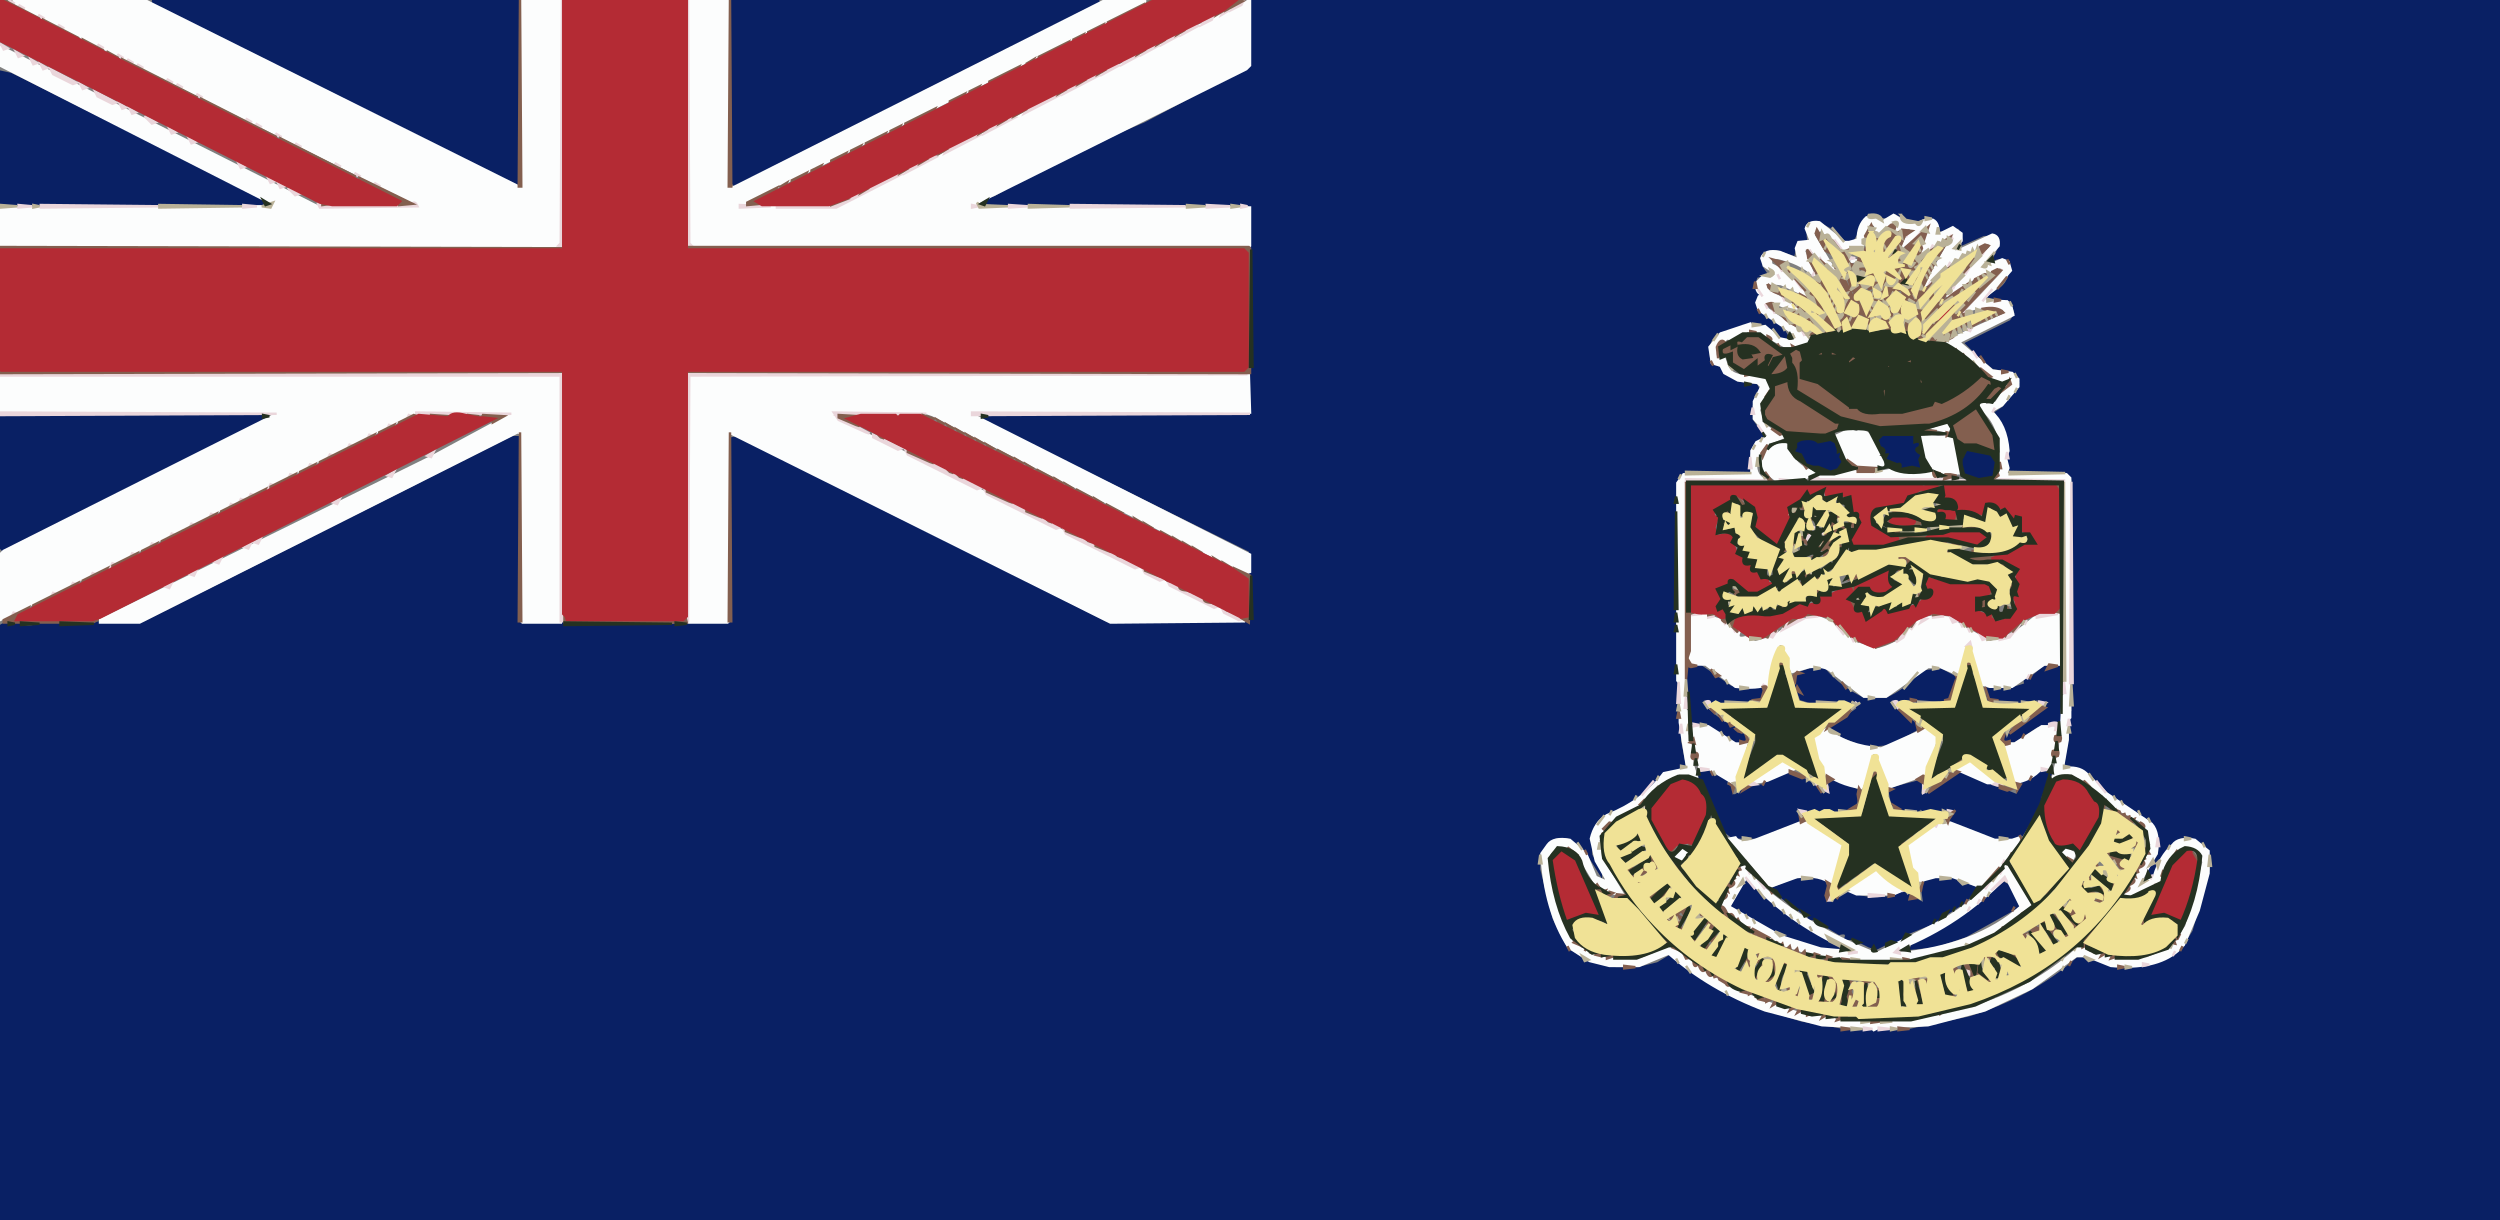 <svg xmlns="http://www.w3.org/2000/svg" width="1012" height="494"><rect width="100%" height="100%" fill="#808080" stroke="none"/><path fill="#092064" stroke="#092064" d="M62 0h148v73.5q-1.3 2.7-2.5.5L62 2zM296 0l149 .5L297.5 75l-1.5-1.5zM506 0h506v494H.5l-.5-.5v-240l2.5-1.5 3 1 2-1q1.8 2.8 8 1 1.7-2.7 8-1l1 1h13l1-1h20l149-75h2.5v74.5l.5.5h17l1 1h45l22.5-1v-74.5l2.5-.5 149 75h58l1.5-1.5v-17l-1-1V223l-108-53.5 2.5-1.5H506v-18.5l1-1v-47l-1-1V83l-107-.5 1-2.5h2.5q28.8-16.7 61-30L506 27.5zm261 86-3 2-8-1-6 10h-3q-5-6-13-8-4 2-3 8l-4 1-1 5-6-2q-6-1-7 3v4l2 3-4 1-1 3 2 4-1 7 10 6 3 5h-2l-8-6h-9q-2 4-8 3-7 2-5 13l4 2q2-1 1 2l7 4 7 1 1 2-3 6v6l5 7-6 7v7h-26l-3 3q2 6-1 8l1 3-1 3v39l1 1-1 4v2l1 3v12l-1 1q3 8 1 21l1 1v8l2 10-9 3q-9 11-22 16-6 2-7 9v8l4 7v1l-5-8-8-7q-6-1-8 2l-4 5v6l5 20 6 12 8 5 12 3h9l8-2 5-3 18 13 22 10 13 4 17 3h27l24-5q26-8 44-24h4l11 4 15-1 12-6 5-8 7-25-1-8-6-5q-6-1-8 2l-8 11q1 3-2 2v-2l4-6q1-9-2-12l-18-13-8-8-10-3 2-12v-9l1-1v-94l-3-3h-22q-2-4-1-13l-5-11 3-2 7-10-1-2-3-3-7-1-6-5-5-5 18-9 2-3-1-3-5-3q-6 2-5-1l3-2q6-3 6-11-2-4-7-2l2-4q1-5-1-6h-5l-9 4 1-2-2-5-5 1q-4 1-3-2l-3-3-5 2-5-1zM0 29l4.5 1 100 50 2.5 2.5L0 83zM0 168h105.5l2.5 1.5L1.5 223 0 221.5z"/><path fill="#092064" stroke="#092064" d="M761.5 176h13l.5 3q2.7-1.1 2 1.5-2.5 1.5 1 3l-1 2 1 4.5-4.5-1-4.5 1q1.1-2.7-1.5-2l-4.5-2.5.5-1.5-1.5-.5q2.5-1.5-1-3l-1-3zM728.5 178q5.5-1.5 7 1l5-1 2.5 1 1 2.5-.5 1.5q2.3-.7 1.5 1.5l1 2-1 2 .5 1.5h-2l-3 1-5-2h-2l-2.5-1.5-2.5-3.5-2.5-1.5 1-2-.5-1.5zM795.5 182l10 2 2.5 2.5-1 6.5-6.5 1-5.5-2-1-4.5v-2zM734.5 219l-1 2zM687.5 269l13 9 11 1q1.3-2.2 2.5.5l-1 3.5q-4.9 1.8-13.5 1h-2l-8.5.5q5.2 6.9 13 9.5-1.1 2.7 1.5 2l3.5 2.5q.6 2.8-5.5 1.5l-11-7H685l-1-2.5-1-20.5zM827.5 270h2q4.5-.5 4.5.5v21l-1.5 1.5-8 1-9 6H811l1.5-3 15.5-10q-1.1-2.7 1.5-2v-1l-5-1-3 1q-10.5 1-16.5-1l-1-4.5 1.5.5h8l6.5-2q-1.1-2.7 1.5-2zM732.5 271h6q6.5 7.5 16 12h9q8.7-3.8 14-11l8-1 6.5 3.5-3 8.5q-3.6 2.3-12.5 1l-3-1-8.5 1.5 12 10-11.5 6.5-10 1-10-4-4.5-3.5 11-7.5q-1.1-2.7 1.5-2v-1q-6.3 1.8-8-1l-1 1h-12l-3.5-1-2-5.5V273zM688 312h3.5l7.5 4q-1 3 2 2v4h1.5l6-4h5q4.5-4.5 13-5l14 9 .5-3.5-1-2.5h3.5l9.5 4.5-2.5 6.5-2 1-22.5.5 2 .5 1 4-17.5 6h-10l-4.5-3.5-9-20zM826.5 312l3.5 1.5-4 9v3l-7.5 12.5q-3.8 2.7-12 1l-17.5-6 3-4.5-13.5-.5-1-1q-1.8 2.8-8 1l-3.5-2.5-1-5 1.5-1.5 11.5-3-1 6 3.5-1 9-7 5-1 22 9 2-5zM726.5 356h2q8.7-1.7 11.5 2.5l-1 7.5 9.5-5q6.1 3.9 18 2l4-2 2.5 1q-1.2 3 2.5 2l3.5 2-1-7.5q3.4-4.6 13.5-2.5l8.5 3.5-4.5 5.5-14 9-10 4-3 3h-3l-6 3-3-1-6-3H747q1.3-3-2.5-2l-10-6H732q1.1-2.7-1.5-2l-11.5-8.5-1-2zM706.5 357l13 11 25.5 15.5-5.5.5q-23.4-4.9-38.5-17zM810.5 357l2.5 1.5 4 8.5-21.5 12-12 4-10 1 1-2q21.4-9.1 36-25Z"/><path fill="#FCFDFD" stroke="#FCFDFD" d="M5.5 0h53L211 76V.5l.5-.5H227v98.5l-1.5 1.5H.5l-.5-.5V84l112-.5-112-57L.5 19l129 65h39l-1-2L6.5 2zM279 0h15.5l.5.5v75l1.5.5 151-76h16v1L299 83.5l39.5.5L506 0v26.5l-1.5 1.5L393 83.5l113 .5v15.5l-.5.5h-225l-1.5-1.5zM766.5 87l5 3 5 1q1.4-2.6 6-2 2.6 1.4 2 6l6-3 3.5 2.5v3l-4 5 1.5-.5 15-7q3 .5 2.5 4.5l-7 8 1.5.5 7-3 2.5 1 1 3.5-6.5 7.5-5.5 4.5 10.5.5 1.5 1.5 1 4-22 11 13.5 11.5 8 1 2.5 2.5v3l-6.5 7.5-4.5 2.5q6.2 5.3 7 16l-1 3 1 4-1 2.5h24.5l1.5 1.5v97l-1 1v8l-2 11.5q6.3-1 9.5 2l8 8 18.5 12.5q3.3 3.7 2 12l-7 12 1.5.5 4.5-3.5q2.3-7.7 7.5-12.5 2.3-3.2 9-2l5.5 4.5v9l-4 15-6 14-2.5 2.5q-8.9 7.6-27 6l-10-4h-4l-18 13-19 9-23 6-20 1-2 1-1-1-20-1-23-6q-22.5-8.5-39-23l-12 5h-12l-8-2-8.5-5.5q-9.7-14.8-11-38l2.5-3.5q2.3-3.2 9-2l6.5 5.5 4 9.5 4.5 2-.5-1.5-4-7-2-9q1.5-6.5 6.5-9.5 14.4-5.6 23-17l9.5-2-3-18.5v-16l-1-1v-80l2.5-3.5H709v-9.5l2-3.5 5-2.5-6-7v-7l3-6-1.5-1.5-8-1-5.5-3-1.5-3-3.5-1-1-6.5 4.5-5.5 12-4q1.3 2.3 6 1l6 5 5 1q3.5-2-1-4l-12.5-8.5-1-3 1-2.5 2-.5q-3.5-.5-3-5l2.5-2.5 6.5-.5-6-4-1-3q1.3-3.7 7.5-2.5l7.5 3-1-4.5 1-2.5 5-.5-2-5q.8-3.2 5.5-2.5l10 8h2l3.5-1q0-5.8 3.5-9 5-1 6 2zm.5 3-6 5-2-2q1-3-3-2l-2 9q-6-1-7 2l-1-1-9-8-3 2 9 15 1 1-11-10h-3l4 10 2 2q-6-6-14-8-6-2-5 2l6 3 9 10-11-5q-7-1-6 2l13 8 1 2-12-5-3 2 17 12q2-1 1 2l-2 2q-5-1-6 1l-13-7h-4q-2 4-8 3l-4 4q-2 5 3 4l1 3q2 5 11 4h2l3 2 1 3-4 9 2 6 8 5-5 2-6 7q-1 6 3 8h-32v93l1 1v9l2 7v5l2 6-2-1q-10-1-13 4l-4 5-15 9-6 8 1 7 9 15q-7 0-11-4l-6-10-4-5q-7-1-9 3v8l2 9 7 18 4 3 10 4h15l12-5q15 14 36 22l18 6 11 1 1 1h10l1 1 23-1 27-7q22-8 38-23l13 5h14l10-4 6-9 7-26-1-3q-2-4-8-3-6 4-8 13l-10 6h-5q7-9 11-20l-2-6-3-4-10-5-12-11q-4-3-11-2l-2 1 3-13 1-20 1-1v-87h-28l2-4-1-5 1-2q-1-13-9-18 1-3 3-1l4-1 6-9q-6 1-9-2l-15-12q-3 1-2-2l24-11-1-2q-11-2-16 2l16-17-1-2q-12 4-20 11l-2 1 10-12 8-8-1-2-15 8-11 10 9-16q5-3 2-5l-7 4-6 5 4-12-11 8 4-8-5 1-2 1 1-2q1-3-1-2Z"/><path fill="#FCFDFD" stroke="#FCFDFD" d="m749.5 105 2.5.5-2.5.5zM505.5 151l.5 16-113 .5 113 57v7l-1.5.5-127-64-3-1h-37l2 3L504 251.5l-54.5.5L295 175v76.5l-.5.5H279V152h225.5zM0 152h227v100h-15.5l-.5-.5v-76l-1.5-.5-153 77h-16v-1l134-66 32.5-17.5-38.5-.5L0 251v-26.5l1.5-1.5L112 167.5 0 167zM787.5 172q2.3-.7 1.5 1.5l.5 1.5-6.5-1.5zM748.5 174l3 1 2-1 4.5 2.5 5 11-1.5 1.5h-10l-4.5-3.5-4-9zM778 176l6.5 1h2q3.8-.7 4.5 1.5l3 13-7.5.5-5.5-3.5q-3.4-4.8-3-12.5ZM721.5 179l2.5 1.5q1.6 6.9 7.5 9.5l3.5 1.5q-5.6 3.9-16.5 2.5l-4.5-3.5-1-5 2.5-3.5zM749.5 190q3.8 2.7 12 1l5-1 4 2 1-1h10l3.5 2.5-48.5.5v-1l2-1h2q6.1.6 9-2ZM833.5 248l.5 21h-6.5l-13 9h-9l-3.5-1-4.5-17-5 13-7-3h-5l-17 12h-9l-13-10q-2.7-2.8-9-2l-7 2-1.5-3.5-2-7.5q-3-1.2-2 2.5l-4 13.5q-4.5 2-13.5 1l-12-9H684v-20h6.5l6 2 7.5 5q-1.2 3 2.5 2l4 2 7-2 10-7 9-1 5 2 9 8 9 3q7.8-1.7 12.5-6.5-.7-2.2 1.5-1.5 3.3-6.7 15-5l17 10 3-1 5-1 10-8zM685 294h6.5l11 7h4.5l-4 14.5-1.5 1.5-10-6H688zM826.5 294h5.5v7.5l-2 9.5h-3.5q-4.2 5-11.5 6l-1-3.5v-2l-3-10.5h4.5zM739.5 295q8 7 22 8l18-8 4.5 3-4 14.5-1.5 1.5-14.5 5-4-14q-3-1.2-2 2.5l-4.5 11.5q-9.5-1.5-15.5-6.5l-4-14zM721.5 308l4.5 3.5-10.5 4.5-6 1v-1l7.5-4q-1.1-2.7 1.5-2zM797.5 308l12.5 9.5-1.5-.5h-4l-12.5-5.5zM728.5 333h5l12.5 9-4.5 16q-4.4-4.1-14-3l-11 4q-9.7-8.3-16.5-19.5l2.5-.5q1.7 2.8 8 1zM785.5 333h4l18 7h7l3-1-.5 1.5q-6.2 10.8-15.5 18.5l-11-4h-7l-7.5 2-4-15zM681.5 343q2.6-.8 1.5 2.5l-3.5 3.5-1.5-1.5 1.5-3.5zM835 343l5 2.5-1.5 3.5q-4.2-1.3-3.5-6Z"/><path fill="#FCFDFD" stroke="#FCFDFD" d="m705.5 350 9 10q19.4 16.1 45 26l26-13q14.6-8.4 25.5-20.5-.7-2.6 2-1.5l9 15.5q-14.4 13.6-36.5 19.5l-10 2-22 1-1-1h-10l-10-2-12-4q-14.2-5.8-24.5-15.5zm1.5 5-7 12 21 12 16 5 11 1 1 1h3q-27-11-45-31Zm105 0q-18 19-43 29l-1 2q32-3 50-19z"/><path fill="#FCFDFD" stroke="#FCFDFD" d="m759.5 352 10.5 8.5-3.5 1.5h-15l-3.5-1.5z"/><path fill="#EAD6DB" stroke="#EAD6DB" d="M3.5 0 6 1.5 4.5 1zM227.5 0l.5 100-2-.5 1-1zM278.5 0l.5 98.5 1 1-2 .5zM503.5 0l-1 2-4 2 1-2zM7.5 2 10 3.5 8.5 3zM495.5 4l1.5.5-2.5 1.5zM15.5 6 18 7.5 16.5 7zM491.5 6l-1 2-4 2 1-2zM23.5 10l2.5 1.5-1.5-.5zM483.5 10l1.5.5-6.5 3.5 1-2zM475.5 14l1.5.5-6.5 3.5 1-2zM.5 18 3 19.5l-1.5.5zM39.5 18l2.5 1.5-1.5-.5zM467.5 18l1.5.5-6.5 3.5 1-2zM6.5 21 9 22.5l-1.5.5zM47.5 22l2.5 1.5-1.5-.5zM459.5 22l1.5.5-6.5 3.5 1-2zM12.5 24l2.5 1.5-1.5.5zM51.5 24l2.5 1.5-1.5-.5zM16.5 26l2.5 1.5-1.5.5zM55.5 26l2.5 1.5-1.5-.5zM451.5 26l1.5.5-6.5 3.5 1-2zM20.5 28 31 33.5l-1.5.5-8-4zM443.5 30l1.5.5-14.5 7.5 1-2zM67.5 32l2.5 1.5-1.5-.5zM32.5 34l2.5 1.5-1.5.5zM71.5 34l2.5 1.5-1.5-.5zM38.5 37l8.5 4.5-1.5.5-6-3zM79.5 38l2.5 1.5-1.5-.5zM427.5 38l1.5.5-14.5 7.5 1-2zM48.5 42l2.5 1.5-1.5.5zM52.5 44l2.5 1.5-1.5.5zM58.5 47l4.5 2.5-1.5.5zM409.5 47l1.5.5-12.5 6.5 1-2zM99.5 48l2.5 1.5-1.5-.5zM103.5 50l2.5 1.5-1.5-.5zM68.5 52l2.5 1.5-1.5.5zM111.5 54l2.5 1.5-1.5-.5zM395.5 54l1.5.5-14.5 7.5 1-2zM76.5 56l2.5 1.5-1.5.5zM119.5 58l2.5 1.5-1.5-.5zM377.5 63l1.5.5-12.5 6.5 1-2zM96.5 66l2.5 1.5-1.5.5zM135.5 66l2.5 1.5-1.5-.5zM143.5 70l2.5 1.5-1.5-.5zM363.5 70l1.5.5L338.5 84h-24v-1h24zM108.5 72l2.5 1.5-1.5.5zM112.5 74l2.5 1.5-1.5.5zM151.5 74l2.5 1.5-1.5-.5zM116.5 76l4.5 2.5-1.5.5zM128.5 82l1 1h37q1.3-2.2 2.5.5l-39.5.5zM7.5 83l5.5.5-5.5.5zM16.5 83l47.5.5-47.5.5zM98.5 83l5.5.5-5.5.5zM299.5 83l12.5.5-12.5.5zM393.5 83l2.5.5-2.5.5zM408.5 83l7.5.5-7.5.5zM433.5 83l46.5.5-46.5.5zM488.5 83l9.5.5-9.5.5zM502.5 83l2.5.5-2.5.5zM772.5 94l-1 2zM777.5 94l-5 6zM789.5 95l1 2zM742.5 97l3 4zM782.5 99l-1 2zM732.5 101l1 2zM803.5 101l-1 2zM736.5 104l1 2zM748.5 104l2.5.5-2.5.5zM789.5 106l-1 2zM720.5 108l1 2zM797.5 108l-2 3zM810.5 109 795 125.5l.5 1.5-1.5-1.5zM734.5 110l-1 2zM719.5 111l1 2zM726.5 113l3 4zM781.5 114l-1 2zM791.5 115l-1 2zM711.5 117l2 3zM806.5 117l-4 5zM721.5 120l1 2zM714.5 123l1 2zM717.5 125l1 2zM798.5 132l-1 2-1.5-.5zM729.5 134l1 2zM798.5 142l2 3zM.5 151H228v100.5h-1V152H.5zM278 151l227 .5-226 .5-.5 100zM709.5 165l.5 2.5h-1zM807.5 165l-1 2z"/><path fill="#EAD6DB" stroke="#EAD6DB" d="m.5 167 111.5.5L.5 168zM168.5 167l38.5.5-38.5.5zM337.5 167l37.5.5-36 1 13 7-1.5-.5-11-5zM393.5 167l112.5.5-112.5.5zM165.5 168l1.5.5-2.5 1.5zM157.5 172l1.5.5-2.5 1.5zM711.5 172l2 3zM149.5 176l1.5.5-2.5 1.5zM353.5 176l11.5 5.5-1.5.5-10-5zM141.5 180l1.5.5-2.5 1.5zM366.5 182l30.5 15.5-1.5.5-28-14zM175.5 183l-1 2-1.5-.5zM812.5 183l.5 2.5h-1zM133.5 184l1.5.5-2.5 1.5zM708.5 185l.5 4.5h-1zM125.5 188l1.5.5-2.5 1.5zM159.5 191l-1 2-1.5-.5zM117.5 192l1.5.5-2.5 1.5zM735.5 193l1 1h50l9.5.5-63.5.5v-1zM682.5 194l33.5.5-33.5.5zM720.5 194l4.5.5-4.5.5zM807.5 194l28.5.5-28.5.5zM838.5 195l.5 81.5h-1zM109.5 196l1.5.5-2.5 1.5zM398.5 198l30.5 15.5-1.5.5-28-14zM101.5 200l1.5.5-2.5 1.5zM97.5 202l1.5.5-2.5 1.5zM137.5 202l-1 2-1.5-.5zM93.5 204l1.5.5-2.5 1.5zM85.5 208l1.5.5-2.5 1.5zM77.5 212l1.5.5-2.5 1.5zM734.5 213l-1 2zM430.5 214l30.5 15.5-1.5.5-28-14zM737.5 215l1 2zM69.5 216l1.5.5-2.5 1.5zM731.5 216q2.8 1.3.5 2.5l-.5 1.5zM105.5 218l-1 2-1.5-.5zM61.5 220l1.5.5-2.5 1.5zM101.5 220l-1 2-1.5-.5zM53.5 224l1.5.5-2.5 1.5zM89.5 226l-1 2-1.5-.5zM45.5 228l1.5.5-2.5 1.5zM462.5 230l8.5 4.5-1.5.5-6-3zM79.5 231l-1 2-1.5-.5zM37.5 232l1.5.5-2.5 1.5zM472.5 235l20.5 10.5-1.5.5-18-9zM29.5 236l1.5.5-2.5 1.5zM69.5 236l-1 2-1.5-.5zM21.5 240l1.5.5-2.5 1.5zM494.5 246l8.5 4.5-1.5.5-6-3zM5.5 248l1.5.5-2.5 1.5zM684.5 248l4.5.5-4.5.5zM828.5 248l4.5.5-8.5 1.5v-1zM691.5 249l2.5.5-2.5.5zM731.5 249l4.5.5-4.5.5zM782.5 249l4.5.5-4.5.5zM727.5 250l2.5.5-8.5 4.5 1-2zM778.5 250l1.5.5-2.5 1.5zM789.5 250l2.5 1.5-1.5.5zM697.5 251l1 2zM820.5 251l-1 2zM742.5 252l4 5zM775.5 252l-2 3zM793.5 252l1 2zM817.5 253l-4 5-4 1v-1q5.9-.6 8-5ZM701.5 254l1 2zM796.5 254l1 2zM719.5 255l-2 3-1.5-.5zM771.5 256l-1 2-3 2 2-3zM801.5 257l2.5 1.5-1.5.5zM749.5 258l1 2zM797.5 260l.5 2-2-.5zM821.5 273l-1 2zM679.5 276l.5 8.5h-1zM835.5 276l.5 4.5h-1zM713.5 277l2.5 1.5-1.5-.5zM682.5 282l.5 4.5h-1zM690.5 284q2.3-.7 1.5 1.5l.5 1.5zM751.5 284l-2 3zM766.5 284q2.3-.7 1.5 1.5l.5 1.5zM825.5 284l2.5.5-3 2zM837.5 291l.5 2.5h-1zM680.5 293l.5 3.5h-1zM685.5 293l2.5.5-2.5.5zM829.5 293q4.8-1.7 3.5 2.5h-1q.8-2.6-2.5-1.5zM688.5 311l3.5.5-3.5.5zM826.5 311l2.5.5-2.5.5zM669.5 316l-5 6zM708.5 316l2.5 1.5-3.5.5zM734.5 316l1 2zM809.5 316l1 2h-2l-1.5-.5zM848.5 316l4 5zM739.5 318l.5 2.5-2-1zM778.5 318q3 1.5 0 3zM666.5 326l-1 2zM728.5 328l2.5.5-.5 2.5zM788.5 328l2.5.5-2.5.5zM784.5 333l-1 2zM873.5 339l.5 3.5h-1zM649.5 340l.5 2.5h-1zM706.5 348l1 2zM811.5 348l-1 2zM707.5 352l1 2zM810.5 352l-1 2zM871.5 354l-1 2zM706.5 355l4 5zM811.5 355l1 2-1-1-5.5 4.5zM711.5 356l3 4zM805.5 357l-2 3zM769.5 359l1 2zM740.5 362l.5 2.5h-1zM756.5 362l6.5.5-6.5.5zM801.5 364l-1 2zM797.5 367l-1 2zM832.5 376l-1 2zM768.5 384l.5 2-2-.5zM748.5 385l3.5.5-3.5.5zM880.5 385l-1 2zM867.5 390l2.5.5-2.5.5zM796.5 392q2.6-.8 1.5 2.5h-1zM754.5 416l3.5.5-3.5.5zM760.5 416l4.5.5-4.5.5z"/><path fill="#835F4F" stroke="#835F4F" d="M1.5 0 16 7.5 14.5 7l-13-6zM210.5 0l.5 75.5h-1zM295.5 0l.5 75.5h-1zM466.5 0l-1 2-1.5-.5zM500.5 0l2.5.5-6.5 3.5 1-2zM462.5 2l-1 2-13 6V9zM493.5 4l1.5.5-2.5 1.5zM17.5 8 32 15.5l-1.5-.5-13-6zM446.5 10l-1 2-5 2v-1zM477.5 12l1.5.5-2.5 1.5zM438.5 14l-1 2-3 1v-1zM33.5 16l8.5 4.5-1.5-.5-7-3zM469.5 16l1.5.5-2.5 1.5zM432.5 17l-1 2-11 5v-1zM461.5 20l1.5.5-2.5 1.5zM43.5 21l4.5 2.5-1.5-.5q-3.7-.3-3-2ZM49.5 24 80 39.5l-1.5-.5-29-14zM418.5 24l-1 2-1.5-.5zM412.5 27l-1 2-11 5v-1zM445.5 28l1.5.5-2.5 1.5zM437.5 32l1.5.5-2.5 1.5zM396.5 35l-1 2-3 1v-1zM429.5 36l1.5.5-2.5 1.5zM390.5 38l-1 2-5 2v-1zM81.5 40 112 55.5l-1.5-.5-29-14zM378.5 44l-1 2-11 5v-1zM413.5 44l1.5.5-4.5 2.5 1-2zM405.5 48l1.5.5-2.5 1.5zM364.5 51l-1 2-3 1v-1zM397.5 52l1.5.5-2.5 1.5zM358.5 54l-1 2-7 3v-1zM113.5 56 144 71.5l-1.5-.5-29-14zM348.5 59l-1 2-3 1v-1zM381.5 60l1.5.5-2.5 1.5zM342.5 62l-1 2-5 2v-1zM373.5 64l1.5.5-2.5 1.5zM332.5 67l-1 2-3 1v-1zM365.5 68l1.5.5-2.5 1.5zM326.5 70l-1 2-5 2v-1zM145.5 72 167 82.5l-5.5.5-1-3-15-7zM318.5 74l-1 2-1.5-.5zM314.5 76l-1 2-7.5 3.5 2 1-5.5.5v-1zM349.5 76l1.5.5-2.5 1.5zM126.5 80l2.5 1.5-1.5-.5zM341.5 80l1.5.5-6.5 2.5v-1zM130.5 82l3.5.5-3.5.5zM757.5 91l1.5 3.5h-1l-.5-1.5-2 4-.5-1.5zM765.5 91q2.3-.7 1.5 1.5l-1 2.5 2.5-1-1 2-2.5.5 1 1-3 3-.5 2.5-.5-2.5 3-7-4.5 3.5-1.5-.5zM780.5 92l-.5 1.5-1.5 4.5-1-2-4 6-3.5 2.5q-.7 2.3 1.5 1.5l2 3 4-10 .5 1.5-2 5 7-5q-7.5 4.5-10.5 13.5-1.5-2.5-3 1-3.7-1-2.5 2 4.2-.8 5.5 3l.5-1.5-2-3 1.5.5q2.3.8 1.5-1.5l3.5-4.5-.5 1.5q-3.6 1.9-3 8l2 1 1.5-3.5 1 1 11.5-10.5-13.5 14.5-4-1q-3.2.8-2.5 5.5l2.5 3.5q4-.5 3.5-5.5l-.5-1.5 2 2 3.5-3.5 7.5-9.5.5 1.5-12 14 1.5 2.5 12-15-2.5 3.5-3 5 5.5-4.5 6-4-1 2-17.5 14.5.5 4.5 9-10-2.5 3.5-2.5 3.5q-2.2-.7-1.5 1.5l-4 3v-8l-1.5-1.5-4 7q.8-6.3-3-8l-3.5 2.5q1.9 5.4-1.5 4.5l.5-1.5-3-4 1.5-.5 2.5 1q.9-5.4-3-7.5l2-3.5 2-.5-2-.5.5-2q1.8 2.8 3.5-1.5l-5-1.5q-1.1-2.7 1.5-2l5 3-.5-1.5q.7-2.6-2-1.5v-2l4-.5-3-2q5.4-2.7 3.5-5.5zM770 109l2 3 1-1q1-3-3-2Zm-3 9-3 4 3 5 2-1 1-4v-2q1-4-3-2ZM735.5 93l5.5 9.5-2-1-4-7z"/><path fill="#835F4F" stroke="#835F4F" d="m770 93 4 .5-3 2-2 5 .5 1.5-5 4-.5-1.5 4-3zM738.5 95l1 2zM789.5 96l-1 2-1.5-.5zM741.5 97l3 4zM759.5 98l.5 3.5h-1zM785.5 98l-1 2zM787.5 99l-1.5 2.5-1.5 2.5.5-1.5zM803.5 99l1.5.5-13.5 14.5 4.5-5.5 6-7-.5-1.5zM.5 100l227.5.5L.5 101zM278.5 100h227l.5.5V151l-228-.5 225.5-.5 1.5-1.5v-46l-1.5-1.5h-225zM755.5 100l-1 2zM731.5 101l3 4-2.5-.5zM748.5 101l-.5 1.5q-.7 3.8 1.5 4.5l1.5.5-1.5.5q-3.2-1.2-2.5-5l-2-.5zM795.5 103l-1 2zM752.5 104l1.5 3-2-.5zM717.5 105l5.5 1.5-2 1 .5 1.5z"/><path fill="#835F4F" stroke="#835F4F" d="m736.5 105 8.5 7.5-2-4 2 1 3.5 7.5.5-1.5-2-6.5 2 .5-1 2 2.5 5.5 3.5-4.5v-2q.8-2.2-1.5-1.5v-1l3.5 1.5-.5 1.5 3-1 3 7 2-4-.5 1.5q1.7 5.8-2 4.5l-1.5-3-3 1v-1h1.5v-4q-3.8-.7-5 2.5l.5 1.5 1.5-.5-3 1.5-1 3.5 4.5 6.5q3-2 2.5-7.5l-.5-1.5 1.5 3 2 .5-3 2-1 5 1.5-.5 1.5.5-3 2-1.5 3.5-.5-1.5 2-3-3.5-2.5-2 1 1.5-2.5-1-1q1.3-3.7-2.5-2.5l-2.5 6 4 1-2.5 5-1.5-.5 2-.5v-4h-1.5l-2 5-.5-3.5 1-1-3-3-6.5-11.5-4.5-3.5 3.5 2.5 1.5-.5-4-7 2 1 10.5 20.5 1.5-5.5-4-6 2 1 2.5 4.5 2.5-1.5-2-.5-2-4.5zm13.5 12q-2 3 1 2zM783.5 105l-.5 1.5-4.5 9.5-.5-2.5zM812.5 105l1 2zM723.5 109q12.5 10 20.5 24.5l-1.5-.5-9.5-7.5 1.5.5 4 3 .5-1.5z"/><path fill="#835F4F" stroke="#835F4F" d="m750.5 109 1.5 3.5h-1zM808.5 109l1.5.5-17.5 18.5 3-1v1q-8.1 1.4-11.5 7.5l1.5.5 12-7-1 2-6.5 3.5q2.3 1.3-.5 2.5l-2 1v-2l-2.5 1.5.5 1.5-4.5-1.5 9-9V127l5-3.5q-.7-2.2 1.5-1.5l3.5-5 7-5.5-.5-1.5z"/><path fill="#835F4F" stroke="#835F4F" d="m803.5 111 1.5.5-6.5 3.5 1-2zM812.5 112l-4 5zM710.5 114l.5 2.5h-1zM715.5 115l7.5 5.5-2.5-1.5q-4.6-1.2-5-4ZM728.5 119l4.5 2.5-1.5-.5q-3.7-.2-3-2ZM724.5 121l14 13 3.5.5-3.5.5q-5.2-5.7-13.5-8.5l1.5-.5 4 2-2-3zM807.5 121l2.5.5-2.5.5zM792.5 122l-3 4-.5-1.5zM715.5 123q3.3-1.1 2.5 1.5l.5 1.5zM711.5 125l1 2zM802.5 125q6.1-1.1 8.5 1.5l-8.5 3.5v-1l5.5-2.5-5.5-.5zM720.5 126l10.5 8.5-3.5-2.5q-5.5-2.1-7-6ZM799.5 130l1.5.5-2.5 1.5zM708.5 134l2.5.5-2.5.5zM733.5 134q2.3-.7 1.5 1.5h-3zM706.5 136q6.3-.8 9 2v-2q2.8 1.3.5 2.5l3.5 3.5 3.5 1.5 1 5q-2.1 3.9-8.5 3.5l6-8-3.5 1-3.5 5 .5-1.5 2-4.5q-2.7-1.1-2 1.5l-5 4 1-3-3.5 2.5-2 1-4.5-3.5V143q-5.2 2.1-4-2.5h-1l-.5 4.5-.5-4.5q1.7-4.2 3.5-1.5l2.5.5-.5 1.5 2.5-1.5q-.7-2.2 1.5-1.5zm-2.5 4q-1 4 2 5h3l-1-2h4q-2-4-8-3ZM719.5 139l1 2zM725.5 140l3.5 2 1 3.5-1 1v6.5l6.5 2 12 9 .5-19-7-1q-1.1-2.7 1.5-2l6 3 8-4v1l-7.5 4.5v18l2.5.5q2.9 2.6 9 2l1.5-1.5 1-18-4.5-5.5 7.5 6.5-2 .5-1 16.5-1 1 7.5.5 12.5-3-7-13.5 3 2 5.5 10.5q11.6-2.9 18-11l2 1-2-4 4.5 3.5-2 1 2 .5q1.1 2.7-1.5 2-8 12-24 16h-2l-18 1-16-4-17.5-11.5q1.2-7.7-2-11v-2l-1-2 2-1zM791.5 141l1 2z"/><path fill="#835F4F" stroke="#835F4F" d="m737.5 142 .5 2-4-.5zM794.5 143l1 2zM801.5 144l2 3zM773.5 145l1.5 3.5-2.5-1.5-4 1v-1zM692.5 146l1 2zM.5 150l227.5.5L.5 151zM810.5 150l2.5.5-2.5.5zM706.5 151l2.5.5-2.5.5zM723.5 154q.1 6.4 5 8l14 9h2.5l-1.5 3-5 2h-2l-14-1-2 1-3.5-2.5 1.5.5 3 1-1-2-5.5-3.5-1-2v-2l4-6V156zM813.5 154l.5 1.5-8.5 6.5-3.5-.5q2.1-4.8 8.5-5.5 1.3 2.3 2.5-.5zM716.5 158l-2 3zM799.5 165l7.5 10.5 1 7.5-8.5-3h-5l-2.5-2.5-2-6zM167.5 168l1.5.5-7.5 3.5v-1zM174.5 168l7.5.5-7.5.5zM189.5 168l4.5.5-4.5.5zM195.5 168l8.5.5-4.5 2.5v-2q-5 1-4-1ZM339.5 168l8.5.5-5 1 5 3-1.5-.5-7-3zM373.5 168l4.5 1.5-1.5.5-3-1zM379.5 170l2.5 1.5-1.5.5zM159.5 172l-1 2-5 2v-1zM383.5 172l2.5 1.5-1.5.5zM387.5 174l2.5 1.5-1.5.5zM777.5 174l6.5.5-6.5.5zM210.5 175l.5 76.5h-1zM295.5 175l.5 76.5h-1zM788 175l2 .5-2 1zM151.5 176l-1 2-21 10v-1zM355.5 176l2.5 1.5-1.5-.5zM391.5 176l2.5 1.5-1.5.5zM395.5 178l2.5 1.5-1.5.5zM399.5 180l2.5 1.5-1.5.5zM715.5 180l-.5 1.5-1.5 3.5-.5-1.5zM367.5 182l10.5 5.5-1.5-.5-9-4zM403.5 182l6.5 3.5-1.5.5q-4.6-1.2-5-4ZM725.5 183l1 2zM411.5 186l2.5 1.5-1.5.5zM747.5 186l3.5 2.5-1.5.5zM729.5 187l2 3zM809.5 187l.5 2.5h-1zM127.5 188l-1 2-5 2v-1zM415.5 188l2.5 1.5-1.5.5zM752 189l8 .5-1.5 1.5H752zM781.5 189l-1 2zM383.5 190l2.5 1.5-1.5-.5zM419.5 190l6.5 3.5-1.5.5q-4.6-1.2-5-4ZM714.5 191l2.5 3.5h-1zM782.5 191l2.5.5q-2.1 3.3-2.5-.5ZM808.5 191l.5 1.5-3 2zM119.5 192l-1 2-9 4v-1zM387.5 192l2.5 1.5-1.5-.5zM787.5 192h2l2.5.5-5 1.5zM427.5 194l2.5 1.5-1.5.5zM682.5 195l1 53 2-1v1l-1.5.5v15l-1 3 1.5 2.5 2.5.5-2.5.5-1.5-.5-.5 5.5zM431.5 196l2.5 1.5-1.5.5zM784 196l3 .5-2.5 1.5zM832.5 196q2.6-.8 1.5 2.5h-1zM107.5 198l-1 2-17 8v-1zM399.5 198l10.5 5.5-1.5-.5-9-4zM435.5 198l6.5 3.5-1.5.5q-4.6-1.2-5-4ZM777.5 198l2.5.5-2.5.5zM702.5 200l4 5q-2.2.8-1.5-1.5zM784.5 200l-1 2zM443.5 202l2.5 1.5-1.5.5zM730.5 202l1.5.5-2 .5 1 4.5h-1q.8-2.6-2.5-1.5v-1q2.3.8 1.5-1.5zM699.5 203l-1 2-2.5-.5zM772.5 203l-1 2zM447.5 204l6.5 3.5-1.5.5q-4.6-1.2-5-4ZM734.5 205l-.5 1.5 1 3-2 1 1-2-1-2zM415.5 206l6.5 3.5-1.5-.5-5-2zM698.5 206l2 3zM737.5 206l1 2zM784.5 206l.5 1.5-2 1zM726.5 207l1 2zM760.5 207l-1 2zM766.5 207l4.5.5-4.5.5zM87.5 208l-1 2-21 10v-1zM696.5 208l1 2zM743 208q3-1 2 2-3 1-2-2ZM800.5 208q3.3-1.1 2.5 1.5l-1.5-.5zM810.5 208l-1 2zM765.5 209v3l-2.5-1.5zM792.5 209l.5 2-2-.5zM423.5 210l2.5 1.5-1.5-.5zM459.5 210l2.5 1.5-1.5.5zM699.5 210l-2 3-.5-2zM727.5 211l-1 2-1.5-.5z"/><path fill="#835F4F" stroke="#835F4F" d="M730.5 211q2.6-.8 1.5 2.5 2.3 1.2-.5 2.5l-.5-2.5zM741.5 211l2.5 1.5-3.5.5zM748.5 211l2.5 1-.5 2zM775.5 211l2.5.5q-3.1 2.4-9.5 1.5v-1q5.5 1.5 7-1ZM813.5 211l1 2 1.5-.5q-1.5 3-3 0zM463.5 212l2.5 1.5-1.5.5zM762.5 212l-1 2zM787.5 212l3.5.5-3.5.5zM794.5 212l5.5 1.5-6.5.5zM745.5 213l3.5 1.5-1.5-.5q-3 .5-2-1ZM764.5 213l1.5.5-2.5 1.5zM431.5 214l6.5 3.5-1.5-.5-5-2zM702.5 214l1.5 2.5-2-1zM742 214l2 .5-2 1zM469.5 215l4.5 2.5-1.5.5zM740.5 215l1 3 1.5-.5-2 4-2.5 3.5v-2l-3.5-1.5 2-1q-2.3-1.2.5-2.5l3 1-1.5-2.5zm-2.5 4 1 2h2zM766.5 215l2.5.5-2.5.5zM729.5 217l2.5 3.5-3-2zM768 217l12 .5-12 1.5zM439.5 218l2.5 1.5-1.5-.5zM475.5 218l2.5 1.5-1.5.5zM725.5 218l1.5 2.5-2 .5zM714.5 219l1 2zM722.5 219l1 2zM785.5 219l2.5.5-2.5.5zM805.5 219l-1 2zM63.5 220l-1 2-5 2v-1zM443.5 220l6.5 3.5-1.5-.5-5-2zM479.5 220l2.5 1.5-1.5.5zM744.5 220l1 2zM790.5 220l2.5.5-2.5.5zM483.5 222l2.5 1.5-1.5.5zM721 222l2 .5-2 1zM791.5 222l2.5.5-2.5.5zM788.5 223l2.5 1.5-1.5-.5zM798.5 223l7.5.5-7.5.5zM55.5 224l-1 2-9 4v-1zM451.5 224l2.5 1.5-1.5-.5zM733.5 225l1 2zM768.5 225q3.8-.7 4.5 1.5l-.5 1.5-.5-2-2.5 1zM796.5 225l11.5.5q-3.1 2.4-9.5 1.5zM491.5 226l2.5 1.5-1.5.5zM721.5 226q3.7 2.2-1.5 4.5l-.5 1.5-.5-1.5zM774.5 227l1 2zM495.5 228l2.5 1.5-1.5.5zM725.5 228l.5 1.5-.5 1.5q2.6-.7 1.5 2-2.7 1.1-2-1.5h-2zM809.5 228l2.5 1.5-1.5-.5zM770.5 229l1 2h-2l-1.5-.5zM43.5 230l-1 2-9 4v-1zM463.5 230l6.5 3.5-1.5-.5-5-2zM499.5 230l6.5 3-.5 19-2.5-1.5 2-.5v-15.5l-1.5-1.5q-4-.5-4-3ZM731.5 230q2.8 1.3.5 2.5l-.5 1.5-1-2 1.5-.5zM776.5 230l2.5.5q-2.1 3.3-2.5-.5ZM813.5 230l1 2zM711.5 231l1 2zM751.5 231v3q-2.2.8-1.5-1.5zM737.5 232l-2 3zM747.5 233l1 2zM471.5 234l2.5 1.5-1.5-.5z"/><path fill="#835F4F" stroke="#835F4F" d="M724.5 234q3.5 2-1 4l-2.5-1.5 1.5-.5q1.3 2.3 2.5-.5zM733.5 234l-1 2zM790.5 234l2.5.5-2.5.5zM805.5 235l1.5 3.5q1.1 3.3-1.5 2.5l.5-1.5-1-2zM31.5 236l-1 2-17 8v-1zM728.5 236l2.5.5q-2.1 3.3-2.5-.5ZM752.5 236l1 2zM814.5 236l-1 2zM477.5 237l4.5 2.5-1.5-.5q-3.7-.2-3-2ZM749.5 237q2.6-.8 1.5 2.5l-2 1 1-2zM765.5 237l1.5.5-2.5 1.5zM735 238l4 1.5-1.5.5-2.5-.5zM698.5 239l-1 2zM702 239l3 .5-2.5 1.5zM755.5 239l-1 2zM814.5 239l-1 2zM776.5 240l1.5 2.5-2-1zM704.5 241l5.5.5-5.5.5zM487.5 242l4.5 2.5-1.5-.5q-3.8-.2-3-2ZM803.5 242l1 2 1.5-.5q-2.2 1.3.5 2.5l1.5.5-1.5.5q-1.5-3.5-3-1-2.2.8-1.5-1.5l-.5-1.5 1.5.5zM723.5 243l.5 1.5-2 1zM749.5 243l1.5 2.5h-1zM754.5 243v2l1.5.5-1.5.5q-3-1.5 0-3ZM759.5 244l1 2zM811.5 244l1.5 2.5h-1zM702.5 245l-2 3zM11.5 246l-1 2-4.5 2.5 31.5.5 2-1v1l-2 1h-36v-1zM495.5 246l2.5 1.5-1.5-.5zM833.5 246l.5 2-2-.5zM696.5 247q3.3-1.1 2.5 1.5v2l-.5 1.5q-2.7-1.2-.5-2.5.8-2.2-1.5-1.5zM751.5 247l2.5 1.5-1.5-.5zM691.5 248l2.5.5-2.5.5zM731.5 248l4.5.5-4.5.5zM782.5 248l3.5.5-3.5.5zM806.5 248l2.5 3.5-2.5-1.5-1.5-.5zM228.5 249l.5 2h47.5l1-1 .5 2h-49.5zM725.5 250l1.5.5-2.5 1.5zM741.5 250l2 3zM701.5 251l1.5.5-1 2 1.5 2.5-3.5-3.5zM775.5 251l-2 3zM818.5 251l-4 5zM722.5 252l-1 2zM795.5 252l1 2zM719.5 254l-1 2zM716.5 256l-1 2-1.5-.5zM748.5 256l1 2zM769.5 256l-2 3zM812.5 256l-1 2zM751.5 258l1 2zM764.5 259l1.5.5-6.5 2.5v-1zM721.5 268l.5 2-2-.5zM797.5 268l.5 2-2-.5zM829.5 269l3.5.5-4.5 1.5zM692.5 271l3.5 2.5-1.5.5zM727.5 272l1.5.5-2 .5-.5 4-.5-3.5zM791.5 273l1 2zM822.5 273l-1 2zM745.5 276l2 3zM791.5 276l.5 1.5-2 6.5-3-.5 2-.5zM713.5 278q2.6-.8 1.5 2.5l-1 3.5-5-.5 4-.5 1-3.5zM727.5 278l1.5 2.5-2-1zM803.5 278l1.5 5 4 .5-3.5.5zM773.5 283l2.5.5-2.5.5zM696.5 286l2 3zM772.5 286l2 3zM826.5 286l1.5.5-14.5 10.5 3-4zM692.5 287q2.3-.7 1.5 1.5zM744.5 287l-2 3zM749.5 287l-2 3-8 5 1-2zM768.5 287l5.5 3-.5 2zM820.5 287l-2 3zM679.5 288l.5 2.5h-1zM695.5 289l2 3zM700.5 289l1 2zM776.5 289l2 3zM740.5 290l-1 2zM816.5 290l-1 2zM699.5 292l2.5 1.5-1.5.5zM704.5 292l1 2zM775.5 292l3.5 2.5-2.5 1.5zM780.5 292l1 2zM813.5 292l-2 3zM736.5 293l-1 2zM702.5 295q3.3-1.1 2.5 1.5l-1.5-.5zM708.5 295l1 2zM733.5 295l-2 3zM784.5 295l1 2zM809.5 295l-2 3zM706.5 297l2 3-4 1v-1q3.3 1.1 2.5-1.5zM811.5 297l-.5 1.5q-.8 2.6 2.5 1.5v1q-4.8 1.7-3.5-2.5zM819.5 297l-1 2zM832 298q3-1 2 2-3 1-2-2ZM685.5 299l.5 2-2-.5zM831 304q3-1 2 2-3 1-2-2ZM685 305q3-1 2 2-3 1-2-2ZM718.5 306l-2 3zM723.5 306l1 2zM794.5 306l-2 3zM799.5 306l1 2zM714.5 309l-1 2zM727.5 309l1 2zM790.5 309l-1 2zM803.5 309l1 2zM711.5 311l-2 3zM787.5 311l-2 3zM692.5 312l1 2zM724.5 312l6.5 2.5-1.5.5-5-2zM731.5 312l1 2zM759.5 312l.5 1.5-2 1zM791.5 312l1.5.5-12.5 8.5 3-4zM807.5 312l1 2zM707.5 314l-2 3-.5-2zM734.5 314l2.5 1.5-1.5.5zM739.5 314l2.5 1.5-2.5 1.5zM778.5 314l1.5.5-1.5 2.5-2.5-1.5zM783.5 314l-2 3-.5-2zM822.5 314l-1 2zM714.5 316l-1 2zM843.5 316l2.5 2.5-.5 2.5zM699.5 317l2.5 1.5-.5 1.5-.5-2zM816 317l2 .5-1.5 2.5zM706.5 318l1.5.5-2.5 1.5zM735.5 318l2 3zM809.5 318l4.5 1.5-1.5.5-3-1zM752.5 319l1.5 2.5-1.5 3.5-.5-3.5zM764 319l2 .5-2 1zM830.5 319l-1 2zM665.5 324l1 2-2.5-.5zM852.5 324l1 2-1.5-.5-.5 2.5-.5-2.5zM751.5 326l.5 2-3-.5zM766.5 326l2.5 1.5-1.5.5zM666.5 327l.5 2.5h-1zM854.5 327l3.5 1.5.5 1.5 1.5-.5.5 1.5 1.5-.5.5 1.5 1.5-.5q-1.2 2.8-2.5.5l-4.5-2.5-.5-1.5q-1.8 2.5-2-1ZM791.5 328l-2.5 3.5-.5 1.5-1-2zM728.5 330l3.5 1.5-3 1.5zM735.5 331l1 2zM782.5 331l-2 3zM651.5 333l2.5.5-3.5 3.5-1.5-1.5zM738.5 333l2 3zM866.5 333q3 1.5 0 3-3-1.5 0-3ZM778.5 334l-1 2zM856.5 335l2.5 1.5-3 .5 1 2.5-2-1zM742.5 336l2 3zM648.5 337l1 2zM662.5 337l1 2-2.5-.5zM774.5 337l-1 2zM817.5 338l1 2zM863.5 338q2.3.8 1.5 4.5h-1q1.1-3.3-1.5-2.5zM771.5 339l-2 3zM657.5 340l.5 2.5-2.5 2.5zM661.5 340l-.5 1.5 1 3-2.5 1.5.5-1.5-1-3zM860.5 340l-1 2-2.5-.5zM683.5 341l1 2zM678.5 342l-2 3-1-2q1.5 2.5 3-1ZM634.5 343l4.5 3.5-3.5-2.5zM831.5 343l1 2zM841 343l2 .5-2 1zM868.5 343l1.5 2.5h-1zM641.5 344l1 2zM852.5 344l3.5.5-2 1 3 1-.5 1.5 2-1 .5 2h-2.5zM881.5 344l-2 3zM630.5 345l-1 2zM703.5 345l1 2zM814.5 345l-1 2zM858.5 345l2.5.5-2.5.5zM887.5 345l2.5 3.5h-1zM657.5 346l-1 2zM867.5 346l1 2zM668.5 347l2.5 3.5-1.5 2.5-.5-1.5q2.5-1.5-1-3zM836.5 347l4.5 2.5-3 2 1-1zM664.5 348l-1 2zM866.5 348q3 1.5 0 3l-1.5.5.5 1.5-1.5.5.5 1.5q-2.7-1.2-.5-2.5l1.5-2.5 1.5-.5zM880.5 348l-1 2zM848.5 349l.5 1.5q-2.7 1.8 1.5 3.5l2.5 1.5-1.5-.5-4-3-1.5.5zM665.5 350l1.5 2.5-2.5 1.5v-1l1.5-.5-2.5-.5-1.5.5zM678.5 350l2.5.5q-2.1 3.3-2.5-.5ZM703.5 350l1 2-1.5.5.5 1.5q-2.7-1.2-.5-2.5zM756.5 350l-2 3zM761.5 350l2 3zM857.5 350l3.5 1.5-1.5 1.5zM659 351l2 .5-2 1zM708.5 351l7 8zM809.5 351l-7 8zM836.5 352l-1.5 2.5 1 1-2.5 2.5-.5-2.5zM752.5 353l-1 2zM765.5 353l1 2zM856.5 353l1.5 2.5-2.5 3.5-.5-1.5 2-3zM875.5 353l1.5 2.5-2-1zM660.5 354l1 2zM683.5 354l1 2zM701.5 354l1 2zM847.5 354l1 2zM845.5 355l1 2q-3.3-1.1-2.5 1.5l.5 2.5 3.5.5-3.5.5-1.5-3.5zM862.5 355q3 1.5 0 3zM663.5 356l1.5.5-2.5 1.5zM700.5 356q3 1.5 0 3l-1.5.5.5 1.5q-3-1.5 0-3l1.5-.5zM748.5 356l-1 2zM769.5 356l1 2zM850.5 356l1 2zM674.5 357l2.5 1.5-3 4 .5 1.5-2-1-2.5 1.5 5.5-6.5-8 6v-1zM684.5 357l1 2zM739.5 357l2.5 1.5-2.5 5.5-.5-1.5 1-4zM778.5 357l-.5 1.5-.5 2.5-.5-2.5zM646.5 358l2 3 1.5-.5q-1.5 3-3 0l-.5-1.5-1 2-.5-1.5zM745.5 358l-2 3-.5-2zM860.5 358q3 1.5 0 3zM830.5 359l-2 3zM850.5 359l1.5 3.5-1.5 2.5-1.5-.5 2-.5-1-2.5zM872.5 359l1.5 3.5-2-1zM678.5 360l2 3zM716.5 360l1 2zM651.5 361l1.5.5-2.5 1.5zM697.5 361q3 1.5 0 3zM858.5 361l1 2-2.5-.5zM654.5 362l4.5.5-5.5 1.5zM677.5 362l-1 2zM744.5 362l-1 2zM764.5 362l2.5.5-2.5.5zM773.5 362l2.5 1.5-3 .5zM690.5 363l5 5q1.7-2.7 3.5 1.5l.5 1.5q1.3-2.2 2.5.5l-2.5.5-1.5-1.5-1.5-2.5-1 1zM803.5 363l-1 2zM796.5 364l-1 2zM836.5 364l-1.5 2.5 2.5 2.5 1.5-.5-.5-1.5 2 3-1.5.5q1.7 4.2 3.5 1.5l1.5-.5-1-2h1l1 2-6 4.5-6-8.5zm-1.5 3-1 2 7 6z"/><path fill="#835F4F" stroke="#835F4F" d="m838.5 364 1 2q-2.8.7-1-2ZM856.5 364l.5 2.5-2.5 2.5-.5-2.5zM676.5 365l-4 5-1.5-2.5h1l.5 1.5zM823.5 365l2.5.5-4.5 4.5-2.5-.5 5-3zM661.5 366l1 2zM682.5 367l-.5 1.5-.5 1.5q-1.2-2.2-2.5.5l2 1-1.5.5-2-1-2.5 1.5zM815.5 367l-1 2zM852.5 369l.5 2.5-9.5 9.5 5.5-6.5-1-1zM688.5 370l1 2zM831.5 370l1 2zM870.5 370l2.5.5-2.5.5zM634.5 371l1 2zM665.5 371l4 5zM829.5 371l2 3zM883.5 371l-1 2zM691.5 372l4.5 3.5-1.5-.5-1.5.5q2.3 1.2-.5 2.5v-2l-1.5-.5 2-1-3-1zM703.5 372l1 2-2.5-.5zM867.5 372l.5 2.5h-1zM878.5 372l2.5 1.5-1.5-.5zM679.5 373l1.5 4-3-1.5zM688.5 373l-2 3zM826.5 373l1.5.5-2 1 3.5 1.5 3-1 2 3-3.5-2-.5 2-2-2-3 1-2.5.5 1.5 2.5-2-2-2.5.5-.5 2.5-.5-2.5 3-1 1.5-2.5 2 1zM833.5 373l4.5 4.5-2.5 2.5 1.5-2.5zM705.5 375l2.5.5q-2.1 3.3-2.5-.5ZM810.5 375l1 2zM688.5 376l-2 3q-1.3-2.3-2.5.5l2 1-1.5.5q-3.5-2 1-4 1.5 2.5 3-1ZM709.5 376l6.5 3.5-2 1-.5-1.5-1.5.5-.5-1.5-1.5.5-.5-1.5-1.5.5zM698.5 377l2 3q-2.2.8-1.5-1.5zM694.5 378l-.5 1.5q-.7 2.3 1.5 1.5l2.5-1.5-3.5 2.5-3-2-2.5 1.5zM882.5 378l-1 2-1.5.5.5 1.5-2.5-.5zM673.5 379l2 3zM829.5 379l1 2zM638.5 380l2 3-3.5-1.5zM717.5 380l-1 2zM822.5 380l1 2zM841.5 380l-3 4zM677.5 381l3 4-3.5-1.5zM698.5 381l-1 2zM719.5 381l-1 2zM825.5 381l1 2zM691.5 382l-.5 1.5q.8 2.3-1.5 1.5l-1-2q1.5 2.5 3-1ZM721.5 382l.5 2-2-.5zM813.5 382l4.5 7.5-3-2zM843 382l2 .5-2 1zM634.5 383l1 2zM642.5 383l-1 2zM694.5 383l-.5 1.5-1.5 2.5.5-1.5zM706.5 383l2.5 1.5-1.5-.5zM724.5 383l.5 2-2-.5zM846.5 383l-1 2zM883.5 383l-1 2zM644.5 384l-1 2zM727.5 384l.5 2-2-.5zM828.5 384l-2 3zM848.5 384l-1 2zM647.5 385l.5 2-2-.5zM710.5 385l2.5 1.5q-2.2 1.3.5 2.5 1.5-3.5 3-1 2.3-.7 1.5 1.5l1 4h-1l-2.5-5.5-3 5-.5-1.5 1-2h-2l1-3zM730.5 385l.5 2-2-.5zM807.5 385l6.5 4.5-1.5-.5q-4.6-.7-5-4ZM851.5 385l1.5.5-2.5 1.5zM652.5 386l2.5.5-4.5 1.5v-1zM681.5 386l3.5 1.5-2.5.5zM695.5 386l-1 2zM734.5 386l1.5.5-2.5 1.5zM783.5 386l1 2zM855.5 386l3.5.5-4.5 1.5zM739.5 387l1.5.5-2.5 1.5zM803.5 387q3.3-1.1 2.5 1.5l-1.5-.5-2 1zM706.5 388l3.5.5-2.5 3.5zM745.5 388l3.5.5-5.5 1.5v-1zM770.5 388l2.5.5-2.5.5zM807.5 388l1 2zM685.5 389l3.5 1.5.5 1.5q1.2-2.2 2.5.5l.5 1.5h2l2.5 1.5.5 1.5 1.5-.5.5 1.5 1.5-.5q-1.2 2.7-2.5.5l-2.5-1.5-.5-1.5-1.5.5-.5-1.5q-1.2 2.3-2.5-.5l-.5-1.5q-1.2 2.3-2.5-.5l-.5-1.5q-1.8 2.5-2-1ZM838.5 389l-1 2zM721.5 390q3.3-1.1 2.5 1.5l-1.5-.5zM757.5 390l2.5.5-2.5.5zM796.5 390l2.5.5v2l-2.5 9.5-.5-3.5q2.6-1.4 2-6l-3-1zM657.5 391l4.5.5-4.5.5zM800.5 391l2 4q1.8-2.7 3.5 1.5.8 2.3-1.5 1.5l-4.5-4.5zM857.5 391l2.5.5-2.5.5zM790 392q3-1.2 2 2.5l-2-1zM809.5 392l.5 2.5h-1zM711.5 394l.5 2-2-.5zM735 394l3 1.5-3 1-.5 1.5-.5-1.5zM784.5 394l1 2zM715.5 395l2.5.5q-.5 3-4.5 2.5v-1l2.5-.5zM729.5 395l-.5 1.5-.5 2.5-.5-2.5zM739.5 395l3.5 1.5 1 2v2l-.5 2.5-3-7zM745.5 396l6.5 2.5-1.5-.5-5-1zM773.5 396q7-1.5 6.5 1.5l-1.5-.5q-2.2-.7-1.5 1.5h-1q.7-3-3-1.5l-.5 2-.5-1.5zM737.5 397l.5 2.5h-1zM754 397l6 1.5-1.5.5-3.5-1-.5 3zM767.5 397l1.5 2.5h-1zM770.5 397l.5 5.5h-1zM702.5 398l-1 2zM725.5 398l-2 3zM704.5 399l-1 2zM706.5 400l.5 2-2-.5zM727.5 400l.5 3.5-2-1zM749.5 400l-.5 1.5 1 2h-2l-.5 3.5-.5-3.5.5-2.5zM759 400l2 .5-1 3 1 2q-.5 3-4.5 2.5v-1l3.5-1.5zM775.5 400l.5 2.5h-1zM788.5 400l-1 2zM708 401l2 .5-2 1zM777.5 401l.5 2.5h-1zM711.5 402l-1 2zM733.5 402l.5 2.5-2-1zM738.5 402l.5 3 3-.5-.5-1.5q3 1.5 0 3l-5.5-.5 2-.5zM790.5 402l.5 2-2-.5zM713.5 403l.5 2-2-.5zM745.5 403l.5 2.5-2 1zM715 404l2 .5-2 1zM718.5 405l1.5.5-2.5 1.5zM751.5 405l.5 1.5-2 1zM778.5 405l.5 2-3-.5zM722.5 406l-1 2zM725.5 407l1.5.5-2.5 1.5zM728.5 408l1.5.5-2.5 1.5zM733.5 409l1.5.5-3.5 1.5v-1zM784.5 409l1 2zM738.5 410l1.5.5-2.5 1.5zM744.5 411l3.5.5-4.5 1.5zM771.5 411l3.5 1.5-1.5-.5q-3 .5-2-1ZM757.5 413l3.5.5-3.5.5zM745.5 416l3.5.5-3.5.5zM768.5 416l4.5.5-4.5.5z"/><path fill="#B42B34" stroke="#B42B34" d="M.5 0 162 81.5l-1.5 1.5h-26l-5-1L0 16.5z"/><path fill="#B42B34" stroke="#B42B34" d="M228 0h50v101h225.5l1.5 1.5v46l-1.5 1.5H278v99.5l-1.5 1.5h-47l-.5-1.5-1-1V150H.5l-.5-.5V101h228z"/><path fill="#B42B34" stroke="#B42B34" d="m467.5 0 32.5.5-4.5 3.5-152 76-8 3h-27l-2.5-1.5zM788.5 125l.5 1.5-4 3zM169.5 168l12 1q1.5-2.5 7-1l5 1h2l4.5.5L40.5 250l-3 1h-31l1-2zM348.5 168h14l1 1 1-1h8l126 62 6.5 4.5v15l-2.5.5L343 169.5zM685 196h52.5l1 1 1-1h37l2 1 5.5-1q1.1 2.7-1.5 2l-2 1-3-1-6.5 4.5q.9 3.4-4.5 1.5l-5 1-3.5 2.5q-1.2 6.3 2.5 7.5l7.5 2q1.8 4.9-4.5 3l-3 1h-10l-.5-2.5v-2l3-6-1-2.5q-3.3 1.3-2-3.5l-1-3.5-7.5-1-2 1-1-3-2 1-1.5-.5q.8 2.3-1.5 1.5l-1.5.5-.5-1.5-2.5 4-5 2.5 1 4-5.5 11.5-9.5-7.5 1-5-1-2 .5-1.5-8-5-1.5 3q-4.9-.1-7 3.5-1.1 3.3 1.5 2.5l-.5 1.5-1 3 1 3.5 5.5-1q2.8 1.3.5 2.5l2 5.5 3 1.5v2.5h3q-1.5 3.7 1.5 3 1.2 3.7 5.5 3-1.1 2.7 1.5 2v1l-6 3h-4l-5.5-4-.5-2-2 3-1.5-.5v1.5q-3.8-1.5-3 1.5l2 3-1 2.5-2 .5q1.3 2.8 2.5.5l1.5.5-2 1 2 .5q1.1 2.7-1.5 2l-3-2q-6.8.9-9.5-1v-48.5z"/><path fill="#B42B34" stroke="#B42B34" d="M787 196h13.5l1 1 1-1h29l2.5 3.5v46l-2.5 2.5h-6l-7 3-8 7h-6l-15-9-7-1-7 3-9 8-8 3q-10.6-3.9-17-12l-10-2q-1.4 2.6-6 2l-12 8h-5l-6.5-4.5 1-3.5 12.5-2 2 1 11-5 3 1 4.5-1 1.5-3h3l8-4 1.5 2.5-2 3 3 5.5 2.5-1v2q2.3-.7 1.5 1.5l2.5-1.5 5-3 4 2 9-3 6.5-4.5q-2.8-2-2-6.5l7.5 2h16l2.5 2.5-1.5 2.5-4.5 1-1 2.5 2.5 3.5 3 1 1.5-.5-.5 1.5 3 2 5.5-2 2-4.5v-2l-1-2 2-1-1-3v-2l1-5-7.5-4.5-3 1v-1l1.5-.5-.5-1.5h5l7-4h4.5l-2.5-4-3.5-1.5q2-6.9-2-5.5l-.5 2-4-5-7.5-2-1 4-11-1-1.5 4H787v-3q-3 1-2-2h6.5l.5-1.5q-1.3-3.2-6-3z"/><path fill="#B42B34" stroke="#B42B34" d="m766.5 209 8.5 1q1.1 3.5-6.5 2-1.8 2.7-3.5-1.5zM787.5 215l3 1 1-1h9l3.5 1-1.5 4-2 1-10-3h-2l-8.5-.5 1.5-1.5q4.8 1.3 6-1ZM763.5 230q2.8-.6 1.5 5.5 2.5 1.5-1 3 .6 2.8-5.5 1.5l-5-3-2.5 1.5.5-2.5 1.5.5q-.7-2.2 1.5-1.5zM680.5 315h2l5.5 4.5 3 6v4l-5 12.5-2.5-1-5 1-2 2-2.5-1-6-11.5v-4l4.5-7.5q2.3.8 1.5-1.5zM834.5 315q5.6-.6 7 3 1.3-2.2 2.5.5l2.5 3.5q2.3-.7 1.5 1.5 3.3 1.3 2 7l-6 12.5-3.5 1-2-2q-6 1.5-7.5-1.5-3.8-4.7-4-13l2-4 3-7.5zM631 344h3q-1.2 3 2.5 2l1.5 4q2.7-1.1 2 1.5l1 3 7 15.5-3.5 1-3-1-7 3v-2q-2.6.8-1.5-2.5l-4-14v-2l-1-5.5 3-1.5zM884 344q3.7-1.5 3 1.5l3 5-2 3v2l-1 7-3 8-2.5 2.5-6-3-2 1-3.5-1.5 2-2 7-17 3.5-4.5q2.6.7 1.5-2Z"/><path fill="#B9B197" stroke="#B9B197" d="m110.5 82-1 2-3.5-.5zM395.5 82l1 1 11.5.5-11.5.5zM.5 83l6.5.5-6.5.5zM13.5 83l2.5.5-2.5.5zM64.5 83l33.5.5-33.5.5zM416.5 83l16.5.5-16.5.5zM480.5 83l7.5.5-7.5.5zM498.5 83l3.5.5-3.5.5zM756.5 87q4.8-.7 5.5 2.5l-2.5-1.5q-4 .7-3-1ZM769.5 87l2 2 5 1 1.5-.5q-1.2 2.8-2.5.5-6.3 1-6-3ZM779.5 88l2.5.5-2.5.5zM732.5 90l-1 2zM766.5 90q2.3-.7 1.5 1.5zM741.5 92l5 6zM756.5 92l2.5.5q-2.1 3.3-2.5-.5ZM763.5 92l5.5 2.5.5-1.5.5 3.5-4.5-3.5h-2l-3 3-2.5-.5q1.3-2.7 2.5-.5zM779.5 92l1 2-2.5-.5zM784.5 92l.5 2.5h-1zM737.5 94l1 2q1.3-2.3 2.5.5l3.5 4.5 1.5.5-1.5.5-5-6-2.5 1zM777.5 96l1.5 2.5-1.5.5-2.5-.5zM788.5 96q3 1.5 0 3l-3 1-1.5-.5-2.5 3.5-1-1-3.5 3.5 1.5 4.5q-1.7-3.1-3.5-1.5 3.5-1.5 1-3l-1-2 1.5.5 4-3q1.3 2.3 2.5-.5l1.5-2.5 1.5.5.5-1.5 2 1zM754 97q3-1.2 2 2.5l-2-1zM793.5 98v3l-2.5-.5zM739.5 99l-1 2zM762.5 99l1 2zM749 100h5v2q-4.2-1-5.5 2l-1.5-2.5h2zM767.5 100l-3 4zM769.5 100l3.5 2.5-3.5 4.5-1.5-.5 2-.5-.5-2-1.5.5 2-3zM776.5 100l1 2zM800.5 100l1.5 3.5-4.5 4.5 2.5-3.5-1.5-1.5-3 2-1.5-.5-1.5 2.5-5 4q-1.2-2.2-2.5.5l1 1-6.5 6.5 3.5-4.5-1-1 5.5-5.5q1.3 2.3 2.5-.5l1.5-2.5 1.5.5 1.5-2.5 1.5.5.5-1.5 1.5.5.5-1.5 1 2zM758.5 101l1 2zM714.5 102l-1 2zM807.5 102l-2.5 3.5.5 1.5-1.5-.5q.8 2.3-1.5 1.5zM734.5 103l4 5 1-1 3 3 1.5-1.5-2-1 .5-1.5-1.5-.5 1.5-.5 2.5 3.5-1.5 2.5 5-4 .5 2-4 2.5-1 2 2 4 .5 1.5 1.5-.5q-1.5 3-3 0l-.5-1.5-1.5.5 1-5-4.5-4.5-1 1-3.5-3.5-.5-1.5-.5 2-2-.5zM753.5 104l1 2z"/><path fill="#B9B197" stroke="#B9B197" d="m783.5 104 1.5.5-2 1 .5 1.5q-3-1.5 0-3ZM723.5 106l.5 1.5-1 2q1.3 2.8 2.5.5l7.5 7.5q-2.5 1.5 1 3l1 3-2-1-2-4 1-1-5.5-5.5-1 1-3.5-3.5-1-2zM751.5 106l4.5 1.5-4 .5.5 3q1.7-2.7 3.5 1.5l-6.5-1.5-2 2-1.5-.5 3.5-2.5 1.5.5-1-2zM772.5 106l2.5.5q-2.1 3.3-2.5-.5ZM781.5 107l1 2zM795.5 108l-1.5 2.5 1 1-3.5 3.5-2.5 1.5q2.3 1.3-.5 2.5l-1.5-1.5 3.5-3.5 2.5-1.5-1-1zM716.5 109q3 1.5 0 3l-2.5-.5 3-1zM729.5 109l1 2 1.5-.5 1.5 2.5 3.5-2.5-1.5 2.5 2-1-1 2-2-1q-1.5 2.5-3-1l-2.5-1.5zM763.5 109l-1 2zM769.5 109l-1 2zM780.5 109l1 2zM772.5 110h4l1.5 1.5-4.5.5zM804.5 110l2.5 1.5-6 5 3-3-1.5-2.5 2.5 1.5zM759.5 111l.5 2.5h-1zM779.5 111l1 2zM768.5 112l-1 4-4.5-.5q1.3-2.7 2.5-.5zM800.5 112l1 2zM751.5 113l.5 2.5-3 2zM774.5 113l1 2zM797.5 114l.5 1.5q-1.5 3-3 0h2zM717.5 115l2.5 1.5-.5 1.5-2.5-.5zM736.5 115l1 2zM753.5 115h2l1.5.5-2.5 1.5zM760.5 115q3 1.5 0 3-3-1.5 0-3ZM770.5 115h2l2.5 1.5-1.5-.5-2 1zM777.5 115l1 2q-2.8.7-1-2ZM785.5 115l.5 2.5-2.5 2.5-.5-2.5zM722.5 116l.5 2-2-.5zM725.5 117l.5 2-2-.5zM794.5 117l-1 2zM740.5 118l-1 2zM758.5 118l-1 2zM766.5 118l-1 2zM799.5 118l-3 4zM722.5 119l2.5 3.5-2-1zM761.5 119l.5 2-3-.5zM774.5 119l1 2zM786.5 119l-2 3zM741.5 120l-1 2zM748.5 120l-1.5 2.5-.5 1.5-.5-1.5zM790.5 120l-2 3-1-1-2.5 1.5zM772.5 121l2.5 1.5-1.5-.5zM780.5 121l.5 2.5-1.5 1.5-4.5-.5 1.5-2.5 1 2zM792.5 121l2.5 2.5-3.5 3.5 1.5-2.5-2-2zM804.5 121l2.5.5-2.5.5zM726.5 122l1 2zM742.5 122l-1 2zM757.5 122l2.5.5q-2.1 3.3-2.5-.5ZM762.5 122l2.5.5q-2.1 3.3-2.5-.5ZM769.5 122l1 2zM813.5 122l1 2zM718 123h2q-1.1 2.7 1.5 2l1.5-.5-1 2 .5 1.5-3.5-1.5zM743.5 124l-1 2zM756.5 124l1 2zM765.5 124l-1 2zM724 125l2 .5-2 1zM728.5 125l2 2 4.5-1.5-2 2 6 6-1.5 1.5-5-7-2.5 1.5.5-1.5-2 1 .5-1.5-.5-1.5-2.5 1.5z"/><path fill="#B9B197" stroke="#B9B197" d="M738.5 125q2.8 1.2.5 2.5l-1.5 2.5q-3-1.5 0-3l1.5-.5zM784.5 125l-5.5 6.5-.5 2.5-.5-2.5.5-2.5 1 1zM800 125l4 1.5-4 .5zM745.5 126l.5 1.5q-1.5 3-3 0h2zM766.5 126l2.5 1.5-3.5 2.5-1-2q1.3 2.3 2.5-.5zM796 126q3-1 2 2-3 1-2-2ZM807.5 126l1 2zM714.5 127l1 2zM759.5 127l2.5.5q-2.1 3.3-2.5-.5ZM774.5 127l2 3q-1.5-2.5-3 1l-2.5-1.5-.5 1.5-.5-1.5zM793.5 127l1 2zM805.5 127l1 2zM749.5 128l-1 2z"/><path fill="#B9B197" stroke="#B9B197" d="M757.5 128q3 1.5 0 3zM789.5 128l.5 2.5-3 3 2 2-.5 2.5-1.5-.5-.5 1.5-2.5-.5 1.5-2.5-2 1q-1.5-2.5-3 1l-2.5-2.5 2.5 1.5zm-2.5 6q-2 3 1 2zM803.5 128l1 2zM717.5 129l1 2zM723.5 129l3.5 1.5-2.5.5zM783.5 129l-1 2zM796.5 129l1.5 3.5h-1zM732.5 130l1 2zM794.5 130l1.5 3.5h-1zM709.5 131l3.5.5-3.5.5zM755.5 131l1.5 2.5h-1zM792.5 131l1.5 3.5h-1zM721.5 132l1 2zM727.5 132l4 2 1-1 1.5.5q-3.1 1.8-1.5 3.5l-3-4q-1.8 2.5-2-1ZM744.5 132l.5 2.5h-1zM790.5 132l1.5 3.5-2 1 1-3zM717.5 133l3 4zM695.5 135l-2 3zM725.5 135l1 2zM798.5 146l2 3zM699.5 147l2 3zM815.5 151l1 2zM816.5 157l-1 2zM711.5 159l-1 2zM813.5 160l-1 2zM714.5 171l1 2zM713.5 177l-1 2zM710.5 180l-1 2zM711.5 185l.5 3.5h-1zM759.5 190l2.5.5-2.5.5zM682.5 191l26.5.5-26.5.5zM813.5 191l22.5.5-22.5.5zM680.5 192l-1 2zM713.5 192l1 2zM835.5 195l.5 80.5h-1zM741.5 201l2.5.5-3.5 1.5zM731.5 203l2.5 1.5-1.5-.5zM784 203l4 .5-3.5 1.5zM726.5 205l.5 1.5-2 1zM778.5 205l3.5.5-4.5 1.5zM740.5 206l1 2q-2.8.7-1-2ZM764.5 206l1 2q-2.8.7-1-2ZM779.5 207l2.5.5-2.5.5zM735 208l2 .5-2 1zM747.5 208l3.5 1.5-2.5.5zM728.5 209l1 2-2.5-.5zM737.5 210l1 2zM743.5 210l1 2zM700.5 211l-1 2zM759.5 211l1 2zM791.5 212l2.5.5q-.7 2.3-4.5 1.5v-1zM781.5 213l3.5.5-2.5 1.5zM770.5 214q4.8-.7 6.5 1.5l-7.5.5zM728.5 215q2.3-.7 1.5 1.5h-3zM744.5 215l1.5 2.5-2-1zM737.5 219l-1 2zM777.5 219l3.5.5-3.5.5zM782.5 219l2.5.5-2.5.5zM726.5 221l1 2q-2.8.7-1-2ZM794 221l2 .5-2 1zM743.5 224l-2 3zM720.5 226l-.5 1.5-.5 1.5-.5-1.5zM724.5 228l-3 4zM730.5 229l-1 2zM735.5 229l-1.5 2.5-.5 1.5-.5-1.5zM773.5 229l1.5.5-2.5 1.5zM740.5 233l-1 2zM722.5 234l1 2zM742.5 234l-2 3zM793.5 234l2.5.5-2.5.5zM814.5 235l-1 2zM701.5 237l2.5 1.5-1.5-.5zM774.5 239h2l3.5 1.5-1.5-.5q-3.3-1.1-2.5 1.5h-1zM751.5 241l3 1 1.5-.5-3.5 1.5zM758.5 241l4.5.5-4.5.5zM701.5 242l-1 2-1.5-.5zM725.5 242l1 2zM770.5 243l1 2zM813.5 243l.5 2-2-.5zM768.5 244l-1 2zM739.5 250l2.5 1.5-1.5-.5zM819.5 251l-1 2zM699.5 252l1 2zM794.5 252l1 2zM744.5 253l4 5zM772.5 254l-2 3zM797.5 254l1 2zM708.5 258l4.5.5-4.5.5zM750.5 258l1 2zM804.5 258l4.5.5-4.5.5zM734.5 270l2.5.5-2.5.5zM782.5 270l2.5.5-2.5.5zM693.5 271l1 2zM741.5 272l1 2zM776.5 272l-6 7zM790.5 272l2.5 1.5-1.5-.5zM682.5 275l.5 6.5h-1zM698.5 275l1 2zM838.5 277l.5 8.5h-1zM704.5 278l3.5.5-3.5.5zM748.5 278l1 2zM807.5 278l2.5.5-2.5.5zM811.5 278l2.5.5-2.5.5zM756.5 282l2.5.5-2.5.5zM689.5 284l2 3zM698.5 284l9.5.5-9.5.5zM709.5 284l3.5.5-3.5.5zM735.5 284l8.5.5-8.5.5zM749.5 284l2 1 1.5-.5-3 2 .5-1.5zM765.5 284l2 3zM776.5 284l8.5.5-8.5.5zM807.5 284l9.5.5-9.5.5zM818.5 284l3.5.5-3.5.5zM828.5 284l-1 2zM679.5 285l.5 2.5h-1zM696.5 289q2.3-.7 1.5 1.5l.5 1.5zM818.5 290l2.5.5q-2.1 3.3-2.5-.5ZM702.5 291l1 2zM777.5 291v3q-3-1.5 0-3ZM738.5 292l-1 2zM779.5 292l1 2zM814.5 292l-2 5-.5-2.5zM683.5 293l.5 2.5h-1zM688.5 293l2.5.5-2.5.5zM706.5 294l1 2zM782.5 294l1 2zM837.5 294l.5 2.5h-1zM740.5 295l4.5 2.5-1.5-.5q-3.8-.2-3-2ZM696.5 296l1 2zM707.5 297l1 2zM710.5 297l.5 2.5h-1zM786.5 297l.5 2.5h-1zM699.5 298l1 2zM757.5 302l2.5.5-2.5.5zM722.5 306l1 2zM725.5 308l1 2zM801.5 308l1 2zM680.5 310l2.5.5-2.5.5zM835.5 310l2.5.5-2.5.5zM788.5 311l2.5 1.5-1.5-.5zM693.5 312l1 2zM731.5 313l2.5 1.5-2.5 1.5zM788.5 313l-1 2zM845.5 313l2 3zM671.5 314l-1 2zM733.5 316l1 2zM701.5 317q2.3-.7 1.5 1.5zM671.5 318l-3 4zM736.5 318l2 3zM704.5 319l-1 2zM780.5 319l-1 2zM662.5 322l-1 2zM850.5 322l1 2zM855.5 322l1 2zM858.5 324l1 2zM665.5 326l-1 2zM652.5 328l-1 2zM727.5 328l2 3zM744.5 328l4.5.5-4.5.5zM771.5 328l4.5.5-4.5.5zM786.5 328l3.5 1.5-2 1q.8-2.2-1.5-1.5zM865.5 328l1 2zM649.5 330l-3 4zM786.5 331l1 2q-2.8.7-1-2ZM869.5 331l1 2zM662.5 336l1 2zM776.5 336l-1 2zM664.5 339l1.5 2.5-2 1v-2zM705.5 339l3.5.5-3.5.5zM809.5 339l3.5.5-3.5.5zM884.5 339l2.5.5-2.5.5zM868.5 340l.5 2.5h-1zM638.5 341l2 3zM647.5 341l.5 2.5h-1zM748.5 341l.5 2.5h-1zM891.5 341l1 2zM878.5 342l-1 2zM863.5 344l.5 2-3-.5zM623.5 346l.5 3.5h-1zM702.5 346l1 2zM894.5 346l.5 4.5h-1zM862.5 347l-1 2zM835.5 348l2 3zM855.5 348l1 2zM871.5 348l.5 1.5-2 1zM874.5 348l-.5 1.5-.5 1.5-.5-1.5zM671.5 351l-1 2zM852.5 352v2l1.5.5-1.5.5q-3-1.5 0-3ZM856.5 352l2.5.5-2.5 3.5-.5-1.5zM709.5 354l1 2zM808.5 354l-2 3zM682.5 355l1 2zM729.5 355l4.5.5-4.5.5zM767.5 355l1 2zM785.5 355l4.5.5-4.5.5zM685.5 356l1 2zM705.5 356l.5 1.5-2 1zM792.5 356l3.5 1.5-1.5.5zM867.5 356l1.5.5-2.5 1.5zM777.5 357l-1 2zM852.5 358l1.5 2.5h-1zM676.5 359l1 2zM711.5 360l3 4zM746.5 360l1.5.5-2.5 1.5zM771.5 360l1 2zM831.5 360l-2 3zM805.5 361l-1 2zM702.5 362l-1 2zM821.5 362l1 2zM675.5 363l-3 4zM679.5 363l1.5.5-3.5 2.5zM692.5 363l1 2zM742.5 363l-1 2zM659.5 364l1 2zM667.5 364l3 4zM662.5 365l1 2zM717.5 365l1 2zM836.5 365l-1 2zM703.5 368l1 2zM721.5 368l1 2zM832.5 368l-1 2zM663.5 369l1 2zM673.5 369l1.5 2.5-2-1zM687.5 369v2l1.5.5-1.5.5q-3-1.5 0-3ZM666.5 370l3 4zM706.5 370l1 2zM724.5 370l1 2zM678.5 371l1 2zM709.5 372l1 2zM727.5 372l1 2zM847.5 374l-5 6zM732.5 375l1 2zM696.5 376l1.5 2.5h-1l-.5-1.5-1.5.5zM718.5 377l3.5 1.5-1.5.5zM827.5 377l1 2zM820.5 378l1 2zM831.5 378l1 2zM675.5 379l1 2zM739.5 379l10.5 5.5-1.5.5-8-4zM834.5 380l-2 3zM885.5 380l-1 2zM795.5 382l3.5 1.5-1.5.5zM879.5 382l-1 2zM840.5 383l-1 2zM655.5 386l4.5.5-4.5.5zM859.5 386l4.5.5-4.5.5zM640.5 387l2.5 1.5-1.5.5zM713.5 387l2 1 1.5-.5q-1.2 2.8-2.5.5zM802.5 387l.5 2.5-.5 1.5-1.5-2.5zM835.5 387l-1 2zM843.5 387l3.5 1.5-1.5.5zM678.5 388l1 2zM749.5 388l3.5.5-3.5.5zM765.5 388l4.5.5-4.5.5zM804.5 388l2 3zM809.5 388l1.5 2.5-2 1 1-2zM753.5 390l3.5.5-3.5.5zM760.5 390l4.5.5-4.5.5zM682.5 391l2 3zM835.5 391l-1 2zM860.5 391l2.5.5-2.5.5zM726.5 392h2l1.5.5-3.5 2.5zM811.5 392l2.5 1.5-.5 1.5-.5-2zM777.5 395l2.5.5-2.5.5zM791.5 395l1 2q-2.8.7-1-2ZM772.5 396l2.5 1-.5 2zM807.5 396l1.5.5-2.5 1.5zM734.5 398v3q-3-1.5 0-3ZM756.5 398l.5 2.5h-1zM792.5 398l1.5 3q-3.5 1.1-1.5-3ZM722.5 400l.5 2-2-.5zM768.5 400l.5 2.5h-1zM698.5 401l1 2zM806.5 402l1 2zM770.5 407l2.5.5-2.5.5zM748.5 411l3.5.5-3.5.5zM766.5 411l4.5.5-4.5.5zM753.5 413l3.5.5-3.5.5zM761.5 413l4.5.5-4.5.5zM749.5 416l4.5.5-4.5.5zM765.5 416l2.5.5-2.5.5z"/><path fill="#253121" stroke="#253121" d="m106.5 81 2.5 1.5-1.5.5zM399.5 81l-1 2-1.5-.5zM793.5 99l-1 2zM506.5 101l.5 47.5h-1zM767.5 101l-1 2zM806.5 104l.5 2-2-.5zM752 112l2 .5-2 1zM771.5 113l.5 2-2-.5zM742.5 133q1.5 3.5 3 1l9-1q1.5 2.5 7 1h2q9.6-1.1 13 4l11 1q10 5.5 17 14l6 2 2.5-1-6.5 9q-6.1-1.2-5.5 1.5l8 13v13l-3 4 29 .5-.5 94-.5-93H684v51.5h-1V195h35.5l12-1 1 1h65v-1l-2.5-1.5-3-15.5-2-.5 1-3-1.5-2.5-12.5 3.5 12 1-11 .5 2 9.5 3 5-2.5.5q-9.9 1.4-15-2l-4 1v-1q3.8 1.3 2.5-2.5l-6.5-12.5q-9.6-1.1-14.5 1l5 11.5 2.5 2.5 2.5.5-9.5 2.5h-6l-4 2v-1l3.5-1.5-9-6-3-4V179q-5.8-.8-8.5 3l1-2 6.5-2-1.5-3-7.5-4.5-1-7 4-6-2-4.5-10.5-2-4.5-3.5-1-3.5-2.5 1-.5-4.5 9.5-5.5h7l8 6h5l6.5-2 1.5-3 9.5-1.5zm-35.5 3-2 2q-3-1-2 2l-2 1v-2l-4 2q-1 4 4 2v4l5 3 5-4v3l4-3q-1-3 2-2l-2 4 1 1 2-4 4-1-6 8q6 0 8-3l-1-5-11-8zm20 5-3 2 1 2v2q3 3 2 11l18 11 16 4 18-1h2q16-4 24-16 2 1 1-2l-4-2q-7 7-16 11l-3-1-1 2-12 3h-9q-7 1-9-2h-3v-18l3-2-2-1-2 2v18l-12-9-7-2v-6l1-1-1-4zm11 1-4 2h4zm3 0v2h5zm33 3-4 2h3l1 1zm-10 2-1 10-1 1 1 8 1-17h2zm13 4v4l2 1zm-53 3-6 2v4l-4 6v2l1 2 8 5 14 1h2l5-2 1-3h-2l-14-9q-5-2-5-8Zm85 2-2 1-4 5h3l5-5zm-28 2v4h1zm19 7-10 7 2 6 3 2h5l8 3-1-7zm-38 11-2 2 1 3q3 1 1 3h2l-1 2 5 2q2-1 1 2l5-1 4 1-1-4 1-2q-4-2-1-3 1-3-2-2v-3zm-33 2-2 1v2l-1 2 3 1 2 4 3 1h2l5 2 3-1 2-3-1-2q1-3-1-2v-1l-1-3-2-1-5 1q-2-2-7-1Zm67 4-2 4v2l1 4 6 2 6-1 1-6-2-3z"/><path fill="#253121" stroke="#253121" d="m724.5 135 1 2q-2.8.7-1-2ZM704 140q5.7-1 8 2.5l-2.5.5-1.5-.5 1 2-3.5.5q-2.5-1.2-1.5-5ZM706.5 155l2.5.5-2.5.5zM106.5 168l2.5.5-2.5.5zM397.5 168l2.5.5-2.5.5zM713.5 175l1 2zM712.5 184q-.5 7 3.5 9.5l-3-2zM783.5 191l3.5 1.5-2.5.5zM790.5 193l2.5.5-2.5.5zM786.5 197l.5 3.5-.5 1.5q4.8-.7 5.5 2.5.8 2.6-2.5 1.5h-2q-4.8-1.3-3.5 2 4.1-1.3 3 2l-2 .5 8 .5-1-4q6.9-.8 10.5 3l1.5-6q4.2-.8 5.5 3l2-1 4 5 .5-2 2 .5v6.5h3.5l2.5 4h-4.5l-7 4-16.5 1.5q2.4 2.6 8.5 1.5h6l6.5 3.5-2 3 2 3-1 3 .5 1.5q-3-.9-1.5 3.5l1 2-2.5 3.5h-2l-3.5 1-1.5-3-2 1q-1.1-2.7-4.5-2v-5h1.5l5.5-1-1.5-4-2-1h-14l-9-3-1.5 3.5 1 2.5q2.7-1.1 2 1.5-1.2 2.5-5 1.5l-1.5 3q-1.5-2.5-3 1l-8 2q-1.5-3.5-3-1l-6 4-1.5-4q-3.7 1.5-3-1.5l.5-1.5-3.5-1.5 4.5-4.5h4q1.3 3.3 7 2l3.5-2.5q-3-1-2-6l.5-1.5-15 7-9.5 2v2h-5q1.5 3.7-1.5 3-1.5-2.5-3 1l-3-1-7 4-5 1h-2q-10.5-1.5-15 3l-.5-1.5v-2l-1.5-2.5-2 1-.5-1.5 2-3-2-4 5-2q-.7-2.2 1.5-1.5l6 5h4l6.5-3.5q-1.2-3.2-5-2.5l-1.5-3q-3.3 1.1-2.5-1.5l.5-1.5q-4.8 1.7-3.5-2.5l-3-1.5 1-2.5-3-2 1-2q-1.6-3-7-1.5l1-6.5-2-3 7-4q-.7-2.2 1.5-1.5l2.5 4 2-.5-.5-1.5 3.5 2.5 1 4-1 4 9.5 7.5 5.5-11.5-1-4 5-3 2.5-3.5 1 2 6-3-.5 1.5q-.8 2.6 2.5 1.5l5-1v2l3.5-1 1 7q2.7-1.1 2 1.5l1 2-4 7 1 2.5h12.5l10-3h16l12 3 4.5-3.5-3.5-2.5h-12l-3 1-21 1-7.5-4.5q-1.2-5.2 1.5-6.5l11.5-2 1.5-3zm-49.5 3-2 1q-2 3-3 1l-3 2v1h-4q-1 4 2 3l1-2 1 2v-1h1q-1 3 2 2 1 3-1 2l-4-2q1 4-1 3v2l-2 4q-4 1-1 3l-2 3h2l-4 5 3-2-3 4 1 2 2-1 3-2-3 6v1l3-2q-1-3 3-2l3-2-1 2 1 2 1-2h2v-1q1-3 3-1l4-3q2 1 1-2h2v-4h2v-2h2l-1-4 1-2-1-1v-1h2q-1 3 2 2v-5h-3l-1-3q1-3-3-2v-3l-5 2zm41 0-7 5-10 2q-3 1-2 5l8 4h11l8-2h17l2 1 1 4-4 3-14-3h-11l-13 3-15 1v-3l-6 9-13 8-1-3-9 5v-2l-8 4h-9l2-1-2-3q-3-1-2 2l1 1-2-1-3 2 4 2h-2v3l4-2-3 4 4 1 2-3v2l4-2 2 1 2-1q-1 2 2 1l1-2v2q3 1 2-1l2-1q-1 2 2 1l2-4v2l3-1 3 1 1-3 3 1 2-3 2 1q-1-5 3-7l1 1-3 1 2 3q12-3 21-9h7l1 1 3-3 12 7 19 1 2 2q3-1 1 5l-2 1q-4 2 1 4 2 1 1-2h1q-1 4 2 3l1-3v2h3l-1-4v-4l1-2-2-5h2l-4-4h-13l-9-5v-1l10 2q13 1 20-5 3 1 2-2l-6 1 2-6-2 1-3-5-4 1-2-4q-3 2-2 7l-5-3-5 1 1 2-15 1-1 1q-12 2-17-2l2-4q9-1 13 2h7v-2l-6-1 10-3-6-1 3-2zm-77 4v4l-2-2-1 2-2 1 3 1 1 2-3-1 1 4 4-1v2q3 1 1 3-1 3 3 1l-1 3h3l2 4 2-1-1 2v2h4q-1 5 3 3v-5l2-6-6-3-6-6 1-3q2-2 0-3-4-1-3 2l-2-1q2-6-3-4Zm65 5-3 2q3 3 12 2h2q2 1 1-2l-6-2zm8 20-3 2h3l2 4q1 2-1 1l-4-4-2-2q-3 1-3 5l4 2-6 4q-6 1-8-2l-1 3q-3 1-2-1l-2 1q-1 2 3 1l1 3 2-1-1 2q-1 2 2 1l1-2h2l5-3v2l-2 1h4l1-2h1q-1 2 2 1 2-1 2-4h1q-1 2 2 1l1-2 2 1-2-2 1-6zm30 13-2 1v2q-1 2 2 1v-4ZM678.5 201l.5 2.5h-1z"/><path fill="#253121" stroke="#253121" d="m733.5 205 4 2 2-1v1q-2.6-.8-1.5 2.5-2.7 1.1-2 4.5 2.7 1.1 2-1.5l2-4.5q4.1-1.7 3 2.5l.5 1.5-3-2q1.9 2.8-3.5 5.5-.8 2.6 2.5 1.5l2-3 .5 1.5-6 8 1.5.5 2.5-1.5-6.5 4.5 1-2 1.5-.5-2.5-.5-5 2-2.5-1.5 3-1.5.5-4 .5 2q2.7 1.1 2-1.5l2-3-2.5-1.5-1 3-.5-5.5h1l1.5 2.5q4.2 1.3 2.5-3.5l-2-3 1-2zm.5 3v2l3-1zm4 10-3 4h2l2-3zM678.5 207l.5 39.5h-1zM744.5 214l1.5.5-2.5 1.5zM726 215l2 .5-1.5 4.5z"/><path fill="#253121" stroke="#253121" d="m743.5 217 1.5.5-4.5 3.5zM748.5 232l.5 1.5-2 1zM506.5 233l.5 17.5h-1zM678.5 248l.5 3.5h-1zM3.5 252l2.5.5-2.5.5zM8.5 252l7.5.5-7.5.5zM24.5 252l13.5.5-13.5.5zM228.5 252l43.5.5-43.5.5zM273.5 252l4.5.5-4.5.5zM678.5 253l.5 2.5h-1zM678.5 269l.5 3.5h-1zM720 270q3-1.2 2 2.5l5.5 13.5 18.5.5-15 11 5 17-1.5-.5-14-9-14 10-.5-1.5 5-13v-3l-14-11 19-.5zM796 270q3-1.2 2 2.5l5.5 13.5 18.5.5-15 11 5 17-1.5.5-14-10-14 10-.5-1.5 5-13v-3l-14-11 19-.5zM683.5 280l1.5 19.5h-1zM833.5 292l.5 5.5h-1zM832.5 300l.5 3.5h-1zM685.5 301l.5 3.5h-1zM831.5 306l.5 2.5h-1zM686.5 307l.5 2.5h-1zM830.5 310l.5 3-2-.5zM687.5 311l.5 2.5h-1zM679.5 314h4l5.5 2 10 23.5 16.5 19.5 3.5 1.5 2 3-4.5-3.5-9.5-8.5q.8-2.2-1.5-1.5l-1.5.5v-3q-7.8-7.7-11.5-19.5l-1.5 7.5-6 10.5q-2.7-1.1-2 1.5-6 3 0 6l10.5 11.5q3.3 1.1 2.5-1.5l3.5-4.5-.5 1.5-3 7 1.5 2.5-11.5-10.5-16-21q-4.1-4.4-3.5-13.5L650 336.5l-1 7q11.2 25.3 31.5 41.5l7.5 5.5-2.5-1.5-8-6h-2l-13 5h-9v-1h8l8-2 6.5-3.5-6-5-10.5-12.5-4.5-.5 4-1-10-15-1-9 6.5-7.5 10-5q5.2-8.2 15-12Zm1.5 1-5 2-8 10v5l6 11q3 5 6-1l5 1 6-13q1-7-2-9-2-5-8-6Zm0 28-4 4 4 2 3-4zM759.5 314l6 16 18.5.5-15 11 5 17-1.5.5-14-10-14 10-.5-1.5 5-13v-3l-15-11 20-.5 4-14.5zM829.5 314l1 2q2.3-2.7 8-2 10.7 5.8 18.5 14.5l-2.5-1.5-3-2-.5 2.5 1 2q-2.8 10.2-9 17L826.5 365q-15.1 15.4-39 22l-14 3h-28l-5.5-1.5 4.5-.5 1 1h27l24-6 11-5 15.5-11.5-10-16.5q-2.7-1.1-2 1.5L797.5 364l1.5-2.5 1.5-2.5h2l7.5-7.5 9-12 7-14zm5.5 1-3 1-5 10q0 9 4 15 1 3 8 1l3 3 8-14q1-6-2-7l-2-3q-3-6-11-6Zm-9 13q-5 12-13 21l11 17 5-4 9-11q-10-8-12-23Zm10 15-2 2 5 5 2-3-1-3zM862.5 331l6.5 5.5 1 7-3.5 6.5.5-1.5q2.6-2.9 2-9l-3.5-5.5z"/><path fill="#253121" stroke="#253121" d="m662.5 338 1 2-8 4-.5-2zM861.5 338l1.5.5q-1.4 3.1-6.5 2.5l-1-2 3 1zM630.5 343q7.3.3 9.5 5.5 1.7 7.3 7 11h-2l6 14.5q-3.2-3-11.5-2l-2.5 1-1 3.5 4.5 6.5 6.5 2.5-2.5.5-8.5-6.5q-7.3-13.2-9-32zm1.5 1-4 4q2 14 6 25l8-3 6 1-10-23zM664.5 343l1.5.5-8.5 5.5-1.5-2.5 2.5-.5zM884.5 343q4.8.3 6.5 3.5-1.7 19.3-9.5 32.5l-.5-1.5 1-2-2.5-3.5q-7.7-1.2-11 2l-.5-2.5 5-12-2.5 1.5-7 3h-5l-4.5 4.5-11 12v2.5h-2.5l-19 14-22 10-26 6h-28v-1h28l28-7q31.7-11.8 51.5-35.5l11.5-16.5-.5 1.5-5 8 3.5.5 12.5-6q1.1-8.7 7.5-13zm.5 1-6 6-9 21 6-1 7 3q5-11 7-25 0-5-5-4ZM854.5 345l7.5 1-.5 2-7-2zM667.5 346l.5 2.5-7.5 5.5-.5-1.5 7-4.5zM703.5 352l-.5 1.5-2.5 4.5.5-1.5z"/><path fill="#253121" stroke="#253121" d="m847.5 352 7.5 5-.5 3-8.5-6.5zM869.5 353l1 2-2 1 .5-1.5zM674.5 358l1.5.5-6.5 7.5-1.5-1.5zM843.5 359l3 1 3-1 2 3q-1.5-2.5-7-1zM648.5 360l2.5 1.5-1.5.5zM678.5 361q3.5 2-1 4l-5 4-.5-1.5 6-5zM722.5 364l5.5 4.5-2.5-1.5zM794.5 365l-1 2zM683.5 367l.5 1.5-4.5 7.5.5-1.5zM791.5 367l-1 2zM834.5 367l6.5 7.5-7-6zM729.5 369l2.5 1.5-1.5.5zM788.5 369l-1 2-2 1 1-2zM699.5 370l10.5 7.5-1.5-.5q-7.1-2.3-9-7ZM830.5 370l6.5 7.5-2 1-5-7zM689 372l2 .5-5 7.5-2-.5zM734.5 372l5.5 3.5-1.5-.5q-4-.5-4-3ZM783.5 372l-1 2zM826.5 374q2.3-.7 1.5 1.5l5 6.5q-2.7 1.1-2-1.5zM694.5 375l1.5 1.5-4 4-2.5 3.5-.5-1.5zM821.5 377l6.5 7.5-2 1zM698.5 378l.5 2.5-4.5 6.5-1.5-.5zM771.5 378l1.5.5-2.5 1.5zM715.5 380l5.5 2.5-1.5.5-4-2zM749.5 380l3.5 1.5-1.5.5zM880.5 380l-3 4-12 4h-9v-1h8l9-2zM765.5 381l1.5.5-3.5 1.5v-1zM745.5 383l2.5 1.5-3 .5zM758.5 383l1 2q-2.8.7-1-2ZM772.5 383l.5 2-3-.5zM844.5 383l6.5 2.5-2.5.5-4-2zM706 384q2.7-1.1 2 1.5l-4.5 7.5-.5-2.5zM808.5 385q6.6.9 9.5 5.5l-1.5.5-7-4zM648.5 386l3.5.5-3.5.5zM731.5 386l2.5.5-2.5.5zM852.5 386l2.5.5-2.5.5zM735.5 387l3.5.5-3.5.5zM713.5 388l-.5 1.5-2.5 5.5-.5-1.5zM806.5 388q3.8 1.3 2.5 7.5h-1v-4q-3-1-1.5-3.5ZM801.5 389q.1 5.4 3.5 7.5l-4-3zM797.5 390l2.5 1-.5 4zM689.5 391l1 2zM721 391q2.7-1.1 2 1.5-3 2.5-2.5 8.5l-1.5-4.5zM794.5 391l4.5 9.5-2 .5-3-7.5zM717.5 392l.5 2.5-3 2zM692.5 393l1 2zM729 393q2.7-1.1 2 1.5l3 7-2 1zM785.5 394q2.6-.8 1.5 2.5l3 6-2 .5zM738.5 395q2.8 1.3.5 2.5l-1 7.5-2-.5zM699.5 397l6.5 3.5-1.5.5q-4.6-1.2-5-4ZM746 397q3.3-1.3 2 3.5l-1 3q1.5 4.4-1.5 3.5l.5-1.5zM768.5 397q2.8-.6 1.5 5.5l1 4.5-2-.5v-2q.5-6-.5-7.5ZM775.5 397l2.5 9q-4 1.4-2-5.5zM755.5 398l.5 10q-3.5 1.1-2-6.5zM760.5 401l.5 2.5h-1zM709.5 402l3.5 1.5-1.5.5zM742.5 402l.5 1.5-2 1zM719.5 406l5.5 1.5-2.5.5-3-1zM729.5 409l8.5 1.5-4.5.5-4-1zM739.5 411l4.5.5-4.5.5z"/><path fill="#F0E296" stroke="#F0E296" d="M757.5 94q2.3 1.8 1.5 6.5-2.3 1.3.5 2.5-.2-6.7 4-9 2.3-.7 1.5 1.5-3.6 1.4-3 7h1l4.5-6.5q2.3-.7 1.5 1.5l-5 6v2l4.5-3.5 1.5.5q-2.7 1.1-2 4.5l3 .5-5 1 3.5 4.5-6-4q-2.7 1.2-.5 2.5l-1.5 4.5-3-6-3 1 .5-1.5-2.5-5.5-3.5-1.5 4.5-.5 1.5.5q-1.1-6.1 1.5-8.5ZM738.5 97l7.5 6.5 2 4q-3.5 1.5-1 3l-.5 1.5zM776.5 98l.5 1.5-3.5 7.5-2.5-1zM784.5 100l1.5.5q-7.3 7.7-10.5 19.5l-1.5-2.5 5-9.5q-2.7-1.1-2 1.5l-3 5.5-2-.5 8.5-11.5zM799.5 102l-.5 1.5-20.5 25.5-.5-2.5 12-15-7 6-5.5 6.5-.5-2.5 9-9V111zM734.5 105l8.5 7.5 5 8h-1l-3.5-5.5-.5 2.5q4.1 2.3 3 8.5-2.7 1.1-2-1.5l-10-18zM723.5 108q9.7 3.3 15.5 10.5l6 13-2 1q-6.7-13.3-17.5-22.5z"/><path fill="#F0E296" stroke="#F0E296" d="m770 109 3 .5-1.5 2.5zM748.5 110q3.3.8 2.5 5.5h-1zM756.5 112q3-.9 1.5 3.5l-1.5-.5-3.5-.5zM764 112l3 1.5q-1.5 3-3 0zM804.5 112l-25 26-1.5-.5 2-.5v-1.5l11.5-11.5 2.5-1.5-1.5-1.5-8 8-2.5 1.5-3.5 4.5.5-1.5v-2l8.5-8.5zM768.5 115l3.5 2.5 1 2-3.5-2.5-2.5-.5zM763.5 116l.5 3.5-2 1zM779.5 116l-1 2zM720.5 117q10.9 2.6 17.5 9.5l-1.5.5-3.5-2q-1.1 2.7 1.5 2l7.5 6.5-2.5.5q-7.5-9-18-15zM753.5 117l3.5 1.5 1 3-2.5 5.5-2.5-6q-2.7 1.1-2-1.5zM758.5 117l2.5 1.5q.7 2.6-2 1.5zM767.5 118l3.5 2.5-3 5.5q-2.7 1.1-2-1.5l-2-3zM786.5 121l-1 2z"/><path fill="#F0E296" stroke="#F0E296" d="m749.5 122 2.5 1.5q.8 3.8-1.5 4.5l-3.5-1.5zM760.5 122l3.5 2.5 1 3q-1.7 3.3-3.5-.5l-4.5 1zM771 122l4 1.5 1 3.5-3.5 2q-3-.5-2.5-4.5zM725.5 123l1 2zM722.5 126q8.9 2.6 14.5 8.5l-1.5.5-3-2q-1.5 2.5-3-1-5.5-2.1-7-6ZM793.5 126l-1 2zM804.5 126l2.5.5-8.5 4.5-.5-2-11.5 6 4-5zM752.5 128l3.5 1.5-1 3.5-5-.5z"/><path fill="#F0E296" stroke="#F0E296" d="M767.5 128q3.8-1.2 2.5 2.5l1 4-1.5-.5q-4.4 1.5-3.5-1.5l-1-2zM747.5 129l1.5 4-2.5 1-.5-3.5zM759.5 129l3.5 1.5 1 2-7 1.5q-.7-3.8 2.5-5ZM775.5 129q2.8 1.3 1.5 6.5l-2.5 1.5q-2.5-1-1.5-5.5zM780.5 200l3.5.5-2 3 .5 1.5q-4.5-1-5.5 1.5l6 1.5q1.4 3.7-4.5 2-4.8-3.7-13.5-3.5l4.5-.5 6-5zM735.5 201q2.3-.7 1.5 1.5l2.5 1.5 3.5-2q-1.1 2.7 1.5 2l3.5 3.5q-2.2 1.2.5 2.5 3.3-1.1 2.5 1.5l-1.5-.5q-4.4-1.5-3.5 1.5l-3.5 1.5v-1l2.5-1.5-.5-1.5 1.5-.5-5.5-3.5h-5l-2-2-.5 5q-3 1.3-2-2.5l-1-3 1.5.5zM701.5 204l2.5 1v5h2q-1.1-3.3 3-2l-1 5.5 3 4.5 9 4.5-3.5 9.5-.5-2-5-.5 1-3.5-4-.5 1-2.5-3-.5 1-2.5q-3.8 1.5-3-1.5 2.5-1.5-1-3l-.5-2.5-4.5 1 .5-2q1.3 2.3 2.5-.5l-3-1.5q-1.1-2.7 1.5-2l2 1-.5-1.5zM763.5 206l.5 2q-2.7-1.1-2 1.5v2l-.5 1.5-2.5-3.5zM805 206l3 1.5 1.5 2.5 2.5-1.5 2.5 5.5 1.5-.5-2 4 4.5.5 1.5-.5q.8 2.6-2.5 1.5-5.3 5.7-18 4v-1q5.1.6 6.5-2.5 1.9-5.4-1.5-4.5-3.2-3-9.5-2l.5-4 8.5 3z"/><path fill="#F0E296" stroke="#F0E296" d="m739.5 207 .5 1.5-2 4.5-2-.5z"/><path fill="#F0E296" stroke="#F0E296" d="M728.5 210q2.3.8 1.5 4.5l-1.5-.5-2.5 1.5-1 8 1 2.5h6.5l.5 1.5 2.5-1.5q5 .5 5.5-3.5l1.5-2.5 3.5-2.5-1-2 2-1 1 4.5-4 1q1 5.6-3.5 7l-3 2-4 2-2 1-1-3-3 4-.5-2q-3-1.2-2 2.5l-3 2 4-7.5-5.5 4-.5-1.5 3-4.5-2-.5 3-2-1-2v-2z"/><path fill="#F0E296" stroke="#F0E296" d="m732.5 210 1.5 4q-3.8 1.2-1.5-4ZM740.5 213l.5 1.5-2 1zM785.5 213l3.5.5-3.5.5zM764.5 214l5.5.5-5.5.5zM775.5 214l4.5.5-4.5.5zM728.5 216l.5 4.5-2 1zM742.5 216l1.5.5-2.5 1.5zM781.5 219l12.5 2.5-6 .5q-1.1 2.7 1.5 2l9 5h6l4-1 5.5 3.5-2 1 2 3-1 3v2q1.5 4.4-1.5 3.5l-2 1-1.5-.5q.8 2.3-1.5 1.5-3-1.5 0-3 2.3.8 1.5-1.5l1-3-3.5-3.5-5-1-4 1-15-3-10-7H768v2q4.1-1.3 3 2l-6.5-1-12 6-1-3-2 4-1-3-4.5 1 1 4-4-.5 2-3.5-4 1.5q1.9 5.4-1.5 4.5l-2.5-1v3q-5.3-1.2-4.5 2h-4l-1.5.5.5-1.5-2.5 1.5q.8 2.3-1.5 1.5l-2.5-1-.5 2-2-1-2.5 1.5-.5-2.5-2 3-2-3-.5 3-2.5 1-1-3-2 3-2.5-.5 2.5-3.5-3 1 1-3q-4.8 1.3-3.5-2l5.5 2h8l7-4q1.5 3.5 3 1l6-4 2 3 5-4q1.5 2.5 3-1 2.3.8 1.5-1.5 2 1.7 4-2l4.5-6.5 2 1 3-1h7z"/><path fill="#F0E296" stroke="#F0E296" d="m774.5 230 3.5 2.5-1 5 .5 1.5-2 1-1.5-.5-1 4.5-2.5 1v-2l-5 3 1-3-6 2-1.5-.5-1.5 3.5-.5-3-3-.5 2-3-.5-1.5q1.7 2.8 7 2l8.5-5.5-5-3 4-2.5v2q2.7-1.1 2 1.5l2.5 3.5q2.3-.7 1.5-4.5zM720 262q2.7-1.1 2 1.5l2 3v4l4 13.5 3.5 1h12l1-1h2l3.5 1.5-7.5 6.5H740l-3.5 5-2.5 1.5 2 9 2 3 1 8.5-6-3.5 1.5-.5 2.5 1.5-6-18 16-12-20-.5-5-18q-3-1.2-2 2.5l-5 15.5-20 .5 15 11-5 19 3.5-2.5 11-8h2l9.5 6 1 2.5-3.5-2.5-7-4-18 12-.5-5.5 6-16-8-6-.5-1.5q-1.2 2.3-2.5-.5.8-2.2-1.5-1.5l-4.5-3.5 2.5-1.5 2 1h11l1-1 4 1 3.5-6.5q.5-10.1 4-16.5ZM796 262q2.7-1.1 2 1.5l6 20.5q4.2 1.9 12.5 1h2l5-1 2.5 1.5-6.5 5.5-.5-1.5 4-3-20-.5-5-18q-3-1.2-2 2.5l-5 15.5-20 .5 6 3.5-.5 2-8.5-6.5q.8-2.2 4.5-1.5l2 1h2l13.5-1z"/><path fill="#F0E296" stroke="#F0E296" d="m817.5 290 .5 1.5-7 4.5-2 3.5 2 2 5 17.5-8.5-3-10-8-7 4-.5-1.5 5-2.5q-1.2-3 2.5-2l6.5 4q-1.2 3 2.5 2l6 5 .5-1.5-6-17zM778.5 292l7.5 5.5-5 19 3.5-2.5 4-2-3 4-6.5 3 1-8.5 4-9V298l-6-4.5zM758 306q2.7-1.1 2 1.5l4 10v5l2 5.5 9.5 1h2l4-1 5 1q2.6-.7 1.5 2h-2q1.1 2.7-1.5 2l-12.5 9 2 9.5 2 2 1 10-2.5-1.5q-9.1-3.4-15-10l-18 12-.5-3.5 5-18.5-14-9-2-3.5 4.5-1.5 2 1 2-1h2l2 1h2l7.5-1zm0 6-5 18-20 1 15 11v4l-5 13 1 2 15-11 14 9 2 2-6-18 16-12-20-1-5-15q1-4-2-3Z"/><path fill="#F0E296" stroke="#F0E296" d="M663.5 328q3.8-1.2 2.5 2.5 11 24 30.5 39.5l11 8 25 10 10 2 22 1 1-1h10l6-2h5l12-4q19.8-8.7 33.5-23.5l14-18 5-9 1-5.5 4.5 1 10.5 7.5 1 9q-11.9 23.6-31.5 39.5-16.6 13.4-39 21l-21 5-24 1-1-1h-9l-15-3-22-8q-20.7-9.8-35.5-25.5-10.6-10.9-18-25-3.3-3.7-2-12l4.5-4.5zm193.5 7-2 6 3 1 5-2q2-1 1 2l-3 2h2v1q-5 1-6-1l-5 1 6 8 3-1-1-1q-3-1 0-3l2 1 4-8-4-4-3 2h-3l3-2zm-194 1-1 2q-3 3-9 4l3 3 4-3v3l-5 2 3 3 7-5h2l-1-4-2 1-3 2q-1-4 2-3h2zm5 9-1 2-9 5 5 6 3-1v-1q-5 2-4-2l3-2-2 3h2q4-2 1-3-1-3 2-2 1-2 2 1l-1 2 3-1zm182 3-2 2q-1 2 2 1h2v-1zm-2 3-3 4q1 2-2 1l-1 3 3 3q7-1 6 2l-3-1-1 2 3 1 2-1q1-5-2-7l-6 1q-1-3 3-2v-2l6 5q-1 2 2 1l3-7-2-1q2 5-1 4t-1-2l-1-3q-3-1-2 2zm-173 6-8 6 3 4v-1l4-3 2-3q2 1 1-1zm3 3-1 3q-4-1-3 2l-3 2 3 4v-2l6-5q2 1 1-1zm160 3-6 6h2l5 6v2l6-5-1-4-1 4q-2 3-4-1l2-1-2-3-1 2-2-1 2-3 2 1zm-154 3-10 6q2 3 4-1l1 3-2 1 4 2 4-9q1-3-1-2Zm4 3-2 2q-1 2 3 1l-4 5q1 2-2 1l3 4 6-8-1 2 2 1-2 3-4 3 4 2 6-8zm144 0-3 1 2 4q1 3-2 2l-1-4-10 6 2 3 1-2q4 2 4 8l4-2-6-7 3-1v-2l5 8 4-2-3-2q-1-3 2-2l2 3 2-1zm-135 8v3l-2 1v2l-3 4 3 1 4-8h2zm116 5 2 3v-1zm-107 1-3 8-2 1 4 2 2-4 1 3 1-2q-1-3 2-2l-1 2q-1 7 2 6-1-4 2-6-1-3 3-2 1 6-4 9h3q4-2 3-8-1-4-5-3l-2 1 1-3-3 1 1 2q-4 2-3-3h2zm103 1-2 2 2 3 2-1 7 4h1l-3-6h-1zm-6 3-2 3q-7-1-11 2l2 6q2 5-1 4-4-3-3-9l-5 2h2l2 8 5 1 2-3-2-5q-1-4 2-3l2 9 4-1q-3-2-2-5l3-1 4 3h2l-4-5 1-5 4 6-1 3h2l2-7h-1q-1-4-7-3Zm-81 2-4 10 1 2 3 1 3-1v-2l-4 1 3-10zm90 2v3q-1 2 2 1zm-86 1v4h1q-1-3 2-2l3 9q-1 3 2 2l1-4v-5l-1 3-2-6zm9 2q0 3 2 2 1 7-2 10h7q3-2 2-8l-2-3zm43 1-6 1 1 4 1-2 2 7-1 2h4l-2-10q3-1 2 2h1q2-5-2-4Zm-52 1-1 3h1zm3 0-2 6q-2 1 1 2l1-4zm16 0 1 3-2 8 4 1 1-5v2h1q2-6-1-5l1-2q2-1 1 2h1q-1-3 2-2v8l-1 1 1 1h6q2-2 1-8l-2-3zm25 0-4 2h2l1 9v1h4l-2-3v-8zm-19 8-2 4h3l1-3z"/><path fill="#F0E296" stroke="#F0E296" d="m825.5 331 3.5 9.5 8 11-11.5 12.5-2 1-9.5-16.5zM692 332q2.7-1.1 2 1.5l10 16-9.5 15.5-7.5-6.5-6-8q7.8-7.5 11-18.5ZM646.5 361l6 3h6l4.5 4.5 11 13q-7.9 6.6-24.5 4.5-7.8-1.2-11.5-6.5l-1-5q1.7-3.3 7.5-2.5l7 3-.5-1.5zM870.5 361q2.3-.7 1.5 1.5l-6 12 1.5.5q2.8-3.7 10-3l3.5 2.5v4l-4.5 4.5q-8 5-23 3l-9.5-4.5 14.5-17.5q8.5 1 12-3ZM740 397q4-1.4 2 5.5l-1.5 2.5q-2.2-.7-1.5-4.5zM757.5 398q3 1.5 1.5 7.5l-3 1.5q-.9-5.7 1.5-9Z"/></svg>